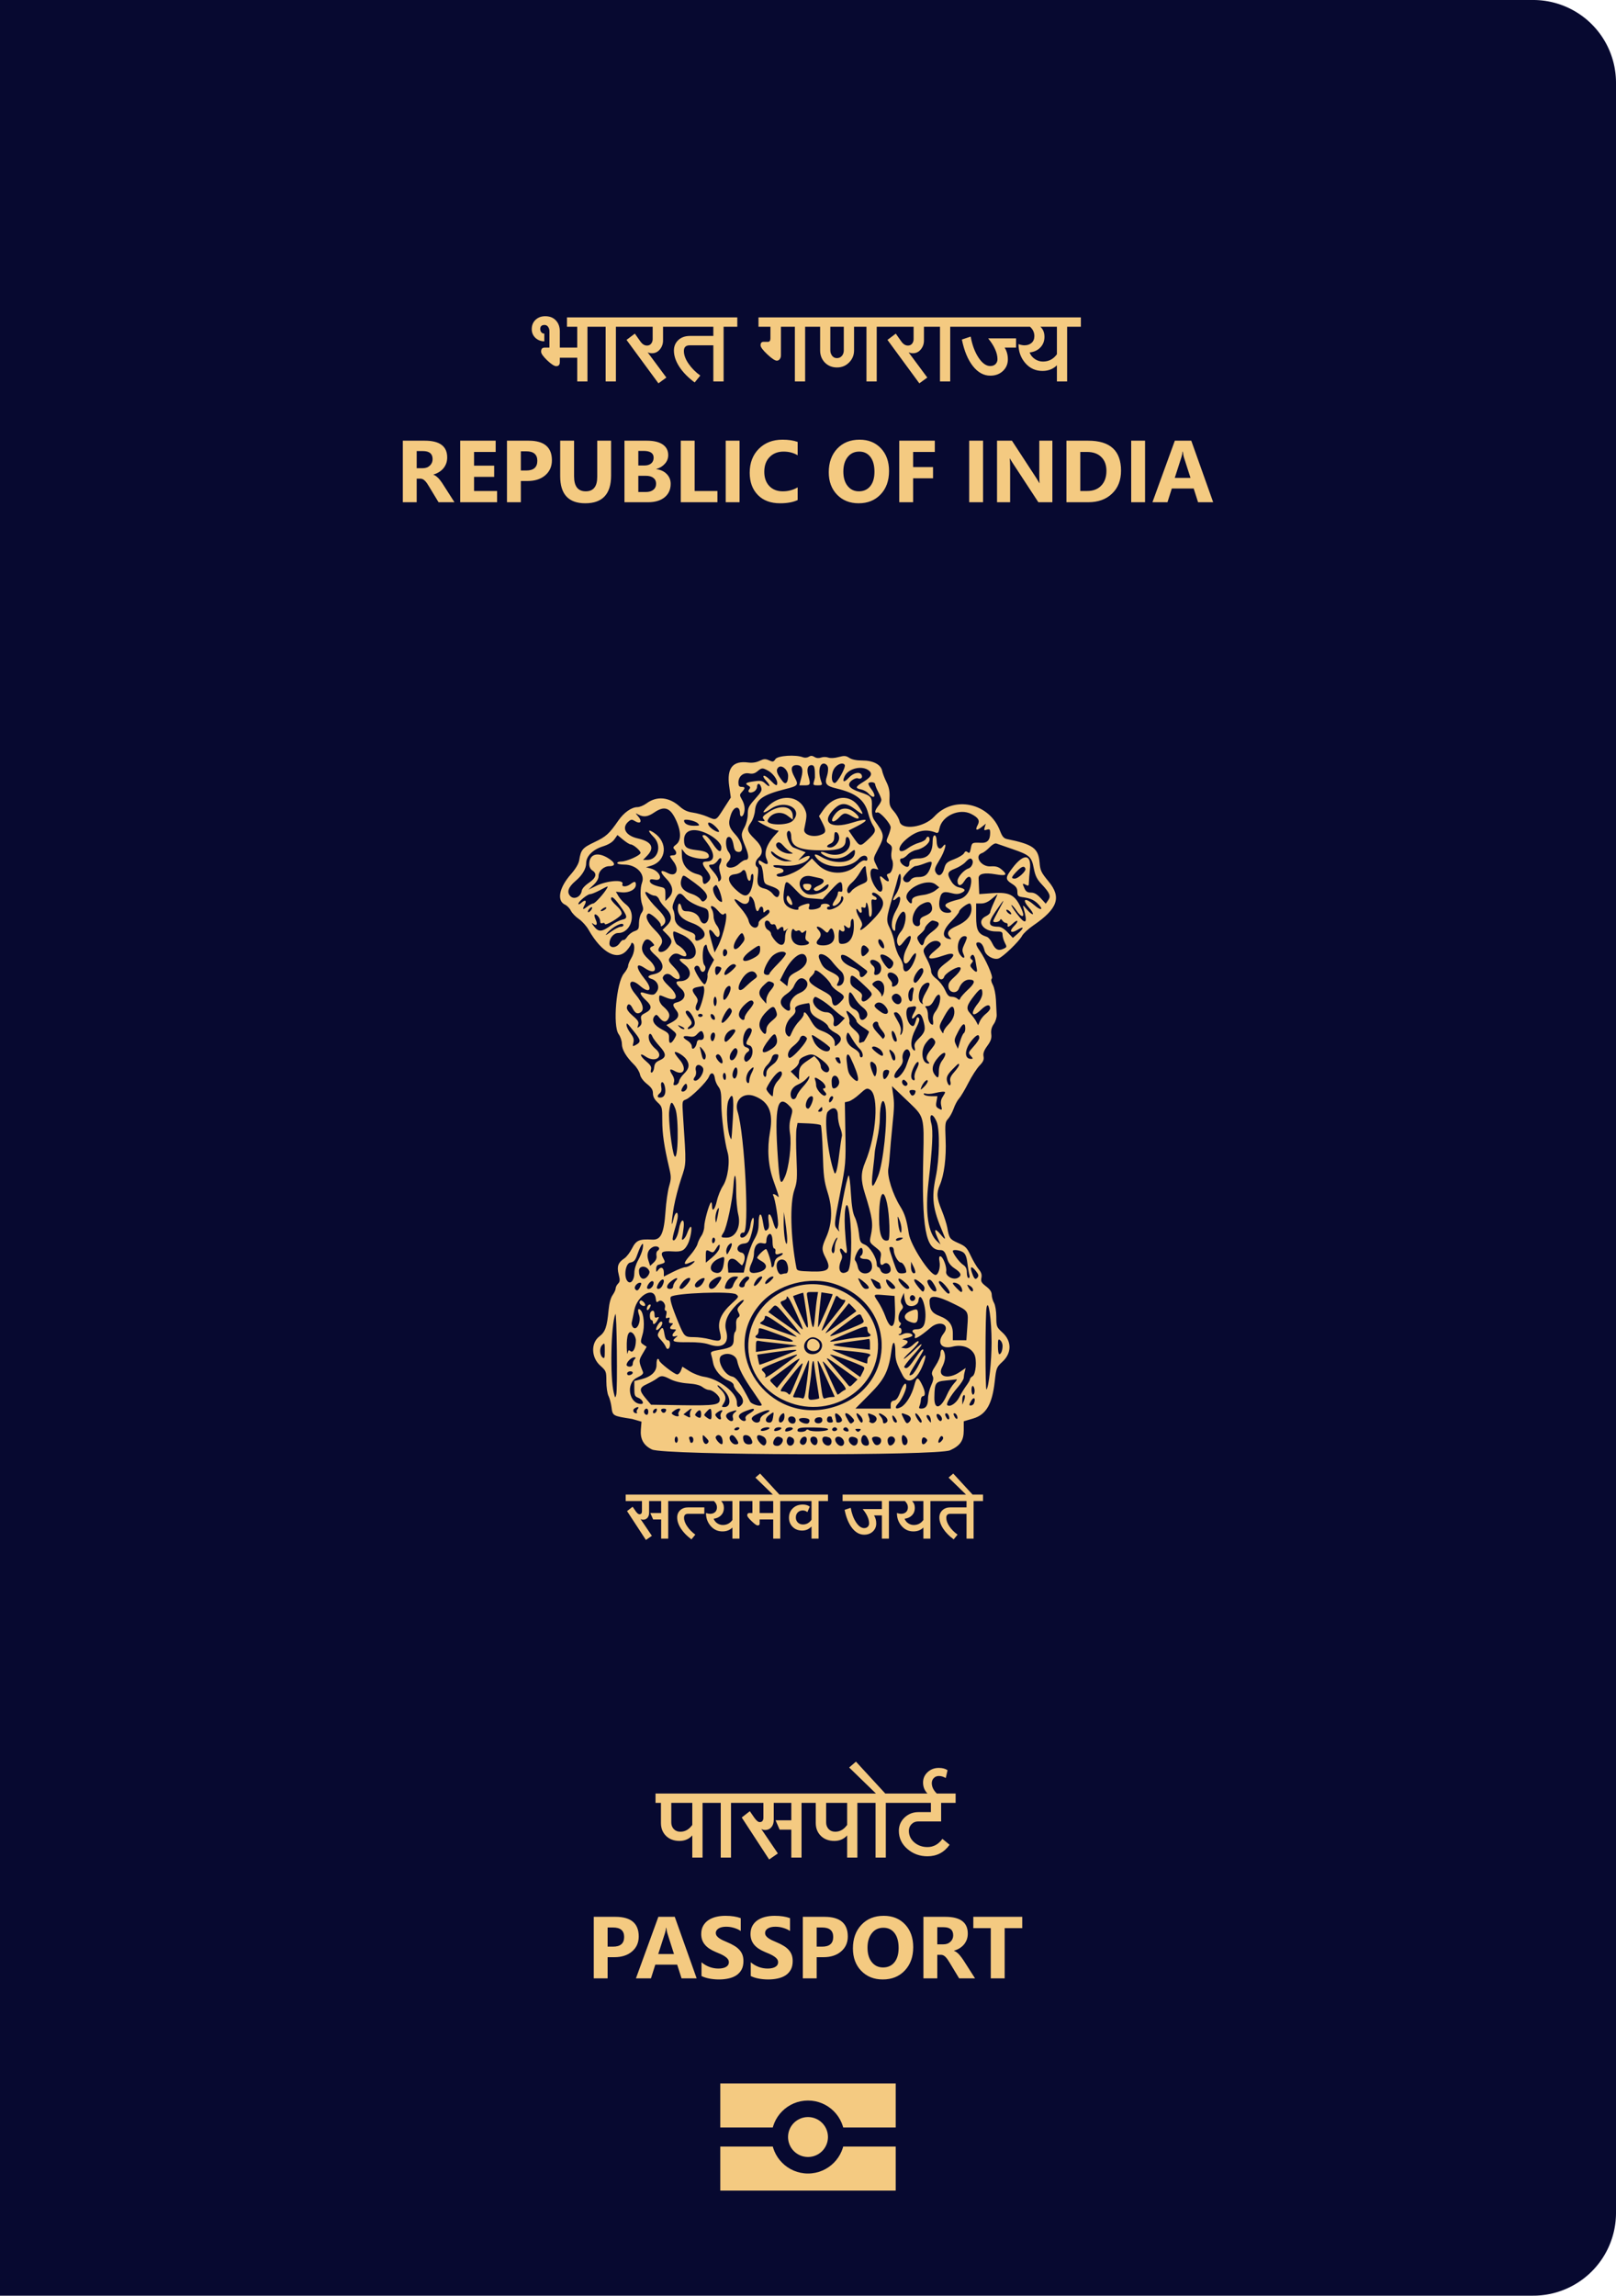 <?xml version="1.0"?>
<svg width="400" height="568.08" xmlns="http://www.w3.org/2000/svg" xmlns:svg="http://www.w3.org/2000/svg" version="1.1" xml:space="preserve">
 <g class="layer">
  <title>Layer 1</title>
  <path d="m0,0l379.51,0a20.49,20.49 45 0 1 20.49,20.49l0,527.1a20.49,20.49 135 0 1 -20.49,20.49l-379.51,0l0,-568.08z" fill="#070930" id="rect1" transform="matrix(1 0 0 1 0 0)"/>
  <path d="m150.4,484.32l0,5.24l-3.43,0l0,-15.23l5.38,0q5.75,0 5.75,4.86q0,2.29 -1.65,3.71q-1.65,1.42 -4.41,1.42l-1.64,0zm0,-7.35l0,4.74l1.35,0q2.74,0 2.74,-2.4q0,-2.34 -2.74,-2.34l-1.35,0zm22.04,12.59l-3.74,0l-1.08,-3.39l-5.42,0l-1.07,3.39l-3.72,0l5.55,-15.23l4.06,0l5.42,15.23zm-5.61,-6.02l-1.63,-5.12q-0.18,-0.57 -0.26,-1.37l-0.08,0q-0.06,0.67 -0.27,1.33l-1.66,5.16l3.9,0zm6.81,5.44l0,-3.4q0.92,0.77 2.01,1.17q1.08,0.38 2.18,0.38q0.65,0 1.13,-0.12q0.49,-0.11 0.81,-0.32q0.32,-0.21 0.48,-0.48q0.16,-0.29 0.16,-0.62q0,-0.45 -0.25,-0.8q-0.26,-0.35 -0.7,-0.64q-0.44,-0.3 -1.04,-0.58q-0.61,-0.27 -1.31,-0.56q-1.78,-0.74 -2.66,-1.82q-0.88,-1.07 -0.88,-2.59q0,-1.19 0.48,-2.04q0.48,-0.86 1.3,-1.41q0.83,-0.55 1.91,-0.81q1.08,-0.26 2.29,-0.26q1.19,0 2.11,0.15q0.92,0.14 1.69,0.43l0,3.18q-0.38,-0.27 -0.83,-0.47q-0.45,-0.2 -0.93,-0.33q-0.48,-0.14 -0.95,-0.2q-0.47,-0.06 -0.9,-0.06q-0.58,0 -1.06,0.11q-0.48,0.11 -0.8,0.31q-0.33,0.2 -0.51,0.49q-0.19,0.28 -0.19,0.63q0,0.38 0.21,0.69q0.2,0.29 0.57,0.57q0.37,0.26 0.9,0.53q0.53,0.26 1.2,0.53q0.92,0.38 1.64,0.82q0.73,0.42 1.25,0.97q0.52,0.54 0.8,1.24q0.27,0.69 0.27,1.61q0,1.28 -0.48,2.15q-0.48,0.86 -1.31,1.4q-0.83,0.53 -1.93,0.76q-1.1,0.24 -2.32,0.24q-1.25,0 -2.39,-0.22q-1.12,-0.21 -1.95,-0.63zm12.19,0l0,-3.4q0.92,0.77 2.01,1.17q1.08,0.38 2.18,0.38q0.65,0 1.13,-0.12q0.49,-0.11 0.81,-0.32q0.33,-0.21 0.48,-0.48q0.16,-0.29 0.16,-0.62q0,-0.45 -0.25,-0.8q-0.26,-0.35 -0.7,-0.64q-0.44,-0.3 -1.04,-0.58q-0.61,-0.27 -1.31,-0.56q-1.78,-0.74 -2.66,-1.82q-0.87,-1.07 -0.87,-2.59q0,-1.19 0.47,-2.04q0.48,-0.86 1.3,-1.41q0.83,-0.55 1.91,-0.81q1.08,-0.26 2.29,-0.26q1.19,0 2.11,0.15q0.92,0.14 1.7,0.43l0,3.18q-0.39,-0.27 -0.84,-0.47q-0.45,-0.2 -0.93,-0.33q-0.48,-0.14 -0.95,-0.2q-0.47,-0.06 -0.9,-0.06q-0.58,0 -1.06,0.11q-0.47,0.11 -0.8,0.31q-0.33,0.2 -0.51,0.49q-0.18,0.28 -0.18,0.63q0,0.38 0.2,0.69q0.2,0.29 0.57,0.57q0.37,0.26 0.9,0.53q0.53,0.26 1.2,0.53q0.92,0.38 1.64,0.82q0.73,0.42 1.25,0.97q0.52,0.54 0.8,1.24q0.27,0.69 0.27,1.61q0,1.28 -0.48,2.15q-0.48,0.86 -1.31,1.4q-0.83,0.53 -1.93,0.76q-1.1,0.24 -2.32,0.24q-1.25,0 -2.39,-0.22q-1.12,-0.21 -1.95,-0.63zm16.32,-4.66l0,5.24l-3.43,0l0,-15.23l5.37,0q5.76,0 5.76,4.86q0,2.29 -1.66,3.71q-1.64,1.42 -4.4,1.42l-1.64,0zm0,-7.35l0,4.74l1.35,0q2.74,0 2.74,-2.4q0,-2.34 -2.74,-2.34l-1.35,0zm16.36,12.86q-3.27,0 -5.33,-2.13q-2.06,-2.13 -2.06,-5.55q0,-3.61 2.1,-5.84q2.09,-2.23 5.54,-2.23q3.26,0 5.27,2.13q2.01,2.14 2.01,5.63q0,3.59 -2.09,5.79q-2.08,2.2 -5.44,2.2zm0.15,-12.8q-1.8,0 -2.86,1.36q-1.07,1.35 -1.07,3.58q0,2.26 1.07,3.58q1.06,1.31 2.78,1.31q1.77,0 2.81,-1.27q1.04,-1.29 1.04,-3.56q0,-2.37 -1.01,-3.68q-1,-1.32 -2.76,-1.32zm22.69,12.53l-3.94,0l-2.37,-3.92q-0.27,-0.44 -0.51,-0.79q-0.25,-0.35 -0.5,-0.6q-0.25,-0.25 -0.52,-0.38q-0.27,-0.14 -0.59,-0.14l-0.92,0l0,5.83l-3.43,0l0,-15.23l5.44,0q5.54,0 5.54,4.14q0,0.8 -0.24,1.48q-0.25,0.67 -0.69,1.21q-0.45,0.54 -1.09,0.94q-0.62,0.39 -1.4,0.61l0,0.04q0.34,0.11 0.66,0.35q0.32,0.24 0.62,0.56q0.29,0.32 0.56,0.69q0.27,0.36 0.5,0.71l2.88,4.5zm-9.35,-12.66l0,4.24l1.49,0q1.1,0 1.77,-0.64q0.68,-0.64 0.68,-1.6q0,-2 -2.39,-2l-1.55,0zm21.03,0.23l-4.35,0l0,12.43l-3.44,0l0,-12.43l-4.32,0l0,-2.8l12.11,0l0,2.8z" fill="#f4ca81" id="text48" stroke-width="0.54"/>
  <path d="m168.19,455.55q-2.04,0 -3.33,-1.24q-1.26,-1.25 -1.26,-3.2l0,-4.98l-1.34,0l0,-2.31l15.03,0l0,2.31l-3.39,0l0,13.54l-2.54,0l0,-5.49q-1.22,1.37 -3.17,1.37zm3.17,-3.96l0,-5.46l-5.2,0l0,4.85q0,0.97 0.62,1.64q0.62,0.65 1.63,0.65q1.75,0 2.95,-1.68zm12.94,-5.46l-3.36,0l0,13.54l-2.54,0l0,-13.54l-2.31,0l0,-2.31l8.21,0l0,2.31zm11.57,0l-4.35,0l0,4.22q0,1.14 -0.6,1.82q-0.59,0.68 -1.55,0.68q-0.54,0 -0.95,-0.28l4.12,6.08l-2.16,1.49l-6.78,-10.39l2,-1.56l1.07,1.56q0.8,1.14 1.37,1.14q0.46,0 0.68,-0.27q0.24,-0.29 0.24,-0.84l0,-3.65l-5.87,0l0,-2.31l18.7,0l0,2.31l-3.39,0l0,13.54l-2.53,0l0,-6.91l-2.89,0l-1.01,-2.32l3.9,0l0,-4.31zm10.65,9.42q-2.05,0 -3.33,-1.24q-1.27,-1.25 -1.27,-3.2l0,-4.98l-1.33,0l0,-2.31l15.02,0l0,2.31l-3.39,0l0,13.54l-2.53,0l0,-5.49q-1.22,1.37 -3.17,1.37zm3.17,-3.96l0,-5.46l-5.2,0l0,4.85q0,0.97 0.62,1.64q0.61,0.65 1.63,0.65q1.74,0 2.95,-1.68zm12.93,-5.46l-3.36,0l0,13.54l-2.54,0l0,-13.54l-2.31,0l0,-2.31l8.21,0l0,2.31zm-3.49,-2.31l-2.31,0l-6.63,-6.44l1.68,-1.45l7.26,7.89zm13.82,2.31l0,4.6l-5.7,0q-0.97,0 -1.63,0.68q-0.65,0.67 -0.65,1.63q0,1.73 1.36,2.89q1.36,1.14 3.23,1.14q2.25,0 3.71,-2.03l1.78,1.46q-2.03,2.85 -5.49,2.85q-2.85,0 -4.96,-1.81q-2.11,-1.82 -2.11,-4.5q0,-1.93 1.41,-3.28q1.43,-1.34 3.41,-1.34l3.11,0l0,-2.29l-9,0l0,-2.31l15.12,0l0,2.31l-3.59,0zm1.59,-8.08l-0.44,1.93q-0.89,-0.5 -1.68,-0.5q-0.78,0 -1.27,0.5q-0.51,0.51 -0.51,1.27q0,1.54 1.59,2.89l-2.32,0q-1.43,-1.22 -1.43,-3.02q0,-1.55 1.13,-2.59q1.13,-1.05 2.77,-1.05q1.34,0 2.16,0.57z" fill="#f4ca81" id="text47" stroke-width="0.81"/>
  <path d="m112.49,124.28l-3.94,0l-2.37,-3.92q-0.27,-0.45 -0.51,-0.8q-0.24,-0.35 -0.5,-0.59q-0.24,-0.26 -0.52,-0.38q-0.26,-0.14 -0.58,-0.14l-0.93,0l0,5.83l-3.43,0l0,-15.23l5.44,0q5.54,0 5.54,4.14q0,0.8 -0.24,1.48q-0.25,0.67 -0.69,1.21q-0.45,0.54 -1.08,0.93q-0.63,0.4 -1.41,0.62l0,0.04q0.34,0.11 0.66,0.35q0.32,0.24 0.62,0.55q0.3,0.32 0.56,0.69q0.28,0.36 0.5,0.72l2.88,4.5zm-9.35,-12.66l0,4.24l1.49,0q1.1,0 1.77,-0.64q0.68,-0.65 0.68,-1.6q0,-2 -2.39,-2l-1.55,0zm19.9,12.66l-9.13,0l0,-15.23l8.78,0l0,2.79l-5.35,0l0,3.39l4.98,0l0,2.78l-4.98,0l0,3.49l5.7,0l0,2.78zm5.88,-5.25l0,5.25l-3.43,0l0,-15.23l5.37,0q5.75,0 5.75,4.85q0,2.3 -1.65,3.72q-1.65,1.41 -4.41,1.41l-1.63,0zm0,-7.35l0,4.75l1.34,0q2.74,0 2.74,-2.4q0,-2.35 -2.74,-2.35l-1.34,0zm22.34,6q0,6.86 -6.39,6.86q-6.21,0 -6.21,-6.7l0,-8.79l3.44,0l0,8.84q0,3.69 2.89,3.69q2.84,0 2.84,-3.57l0,-8.96l3.43,0l0,8.63zm3.31,6.6l0,-15.23l5.54,0q2.55,0 3.92,0.93q1.37,0.94 1.37,2.64q0,1.23 -0.84,2.15q-0.82,0.93 -2.12,1.29l0,0.04q1.62,0.2 2.59,1.2q0.98,1 0.98,2.43q0,2.09 -1.5,3.33q-1.5,1.22 -4.09,1.22l-5.85,0zm3.43,-12.7l0,3.61l1.51,0q1.06,0 1.67,-0.51q0.61,-0.52 0.61,-1.42q0,-1.68 -2.5,-1.68l-1.29,0zm0,6.16l0,4.01l1.86,0q1.19,0 1.86,-0.55q0.68,-0.55 0.68,-1.51q0,-0.91 -0.67,-1.43q-0.66,-0.52 -1.85,-0.52l-1.88,0zm19.58,6.54l-9.07,0l0,-15.23l3.43,0l0,12.45l5.64,0l0,2.78zm5.48,0l-3.43,0l0,-15.23l3.43,0l0,15.23zm14.38,-0.54q-1.67,0.8 -4.35,0.8q-3.51,0 -5.51,-2.06q-2.01,-2.06 -2.01,-5.49q0,-3.65 2.25,-5.92q2.26,-2.27 5.86,-2.27q2.23,0 3.76,0.56l0,3.3q-1.53,-0.91 -3.48,-0.91q-2.15,0 -3.46,1.35q-1.32,1.34 -1.32,3.65q0,2.21 1.24,3.52q1.24,1.31 3.35,1.31q2,0 3.67,-0.98l0,3.14zm15.09,0.8q-3.27,0 -5.33,-2.12q-2.06,-2.13 -2.06,-5.55q0,-3.61 2.09,-5.84q2.09,-2.23 5.54,-2.23q3.26,0 5.27,2.13q2.02,2.13 2.02,5.63q0,3.59 -2.09,5.79q-2.08,2.19 -5.44,2.19zm0.15,-12.79q-1.81,0 -2.87,1.36q-1.06,1.35 -1.06,3.58q0,2.26 1.06,3.57q1.06,1.32 2.78,1.32q1.78,0 2.82,-1.27q1.04,-1.29 1.04,-3.56q0,-2.37 -1.01,-3.69q-1.01,-1.31 -2.76,-1.31zm18.71,0.09l-5.37,0l0,3.74l4.93,0l0,2.78l-4.93,0l0,5.92l-3.43,0l0,-15.23l8.8,0l0,2.79zm11.94,12.44l-3.43,0l0,-15.23l3.43,0l0,15.23zm17.16,0l-3.47,0l-6.27,-9.57q-0.55,-0.84 -0.77,-1.26l-0.04,0q0.09,0.8 0.09,2.46l0,8.37l-3.24,0l0,-15.23l3.69,0l6.05,9.27q0.41,0.63 0.76,1.24l0.04,0q-0.08,-0.53 -0.08,-2.09l0,-8.42l3.24,0l0,15.23zm3.48,0l0,-15.23l5.39,0q8.12,0 8.12,7.42q0,3.56 -2.22,5.68q-2.21,2.13 -5.9,2.13l-5.39,0zm3.43,-12.44l0,9.66l1.7,0q2.23,0 3.49,-1.34q1.28,-1.34 1.28,-3.64q0,-2.18 -1.27,-3.42q-1.25,-1.26 -3.52,-1.26l-1.68,0zm16.03,12.44l-3.43,0l0,-15.23l3.43,0l0,15.23zm16.86,0l-3.74,0l-1.08,-3.39l-5.42,0l-1.07,3.39l-3.72,0l5.54,-15.23l4.07,0l5.42,15.23zm-5.61,-6.02l-1.64,-5.12q-0.18,-0.58 -0.25,-1.37l-0.09,0q-0.05,0.67 -0.26,1.33l-1.66,5.16l3.9,0z" fill="#f4ca81" id="text39" stroke-width="0.54"/>
  <path d="m142.88,88.52l-4.31,0l0,1.08q0,0.51 -0.23,0.76q-0.22,0.25 -0.66,0.25q-0.71,0 -2.24,-1.44q-1.5,-1.44 -1.5,-2.14q0,-0.51 0.2,-0.76q0.23,-0.25 0.65,-0.25l1.21,0l0,-4.03q0,-0.63 -0.33,-1.11q-0.34,-0.47 -0.88,-0.47q-0.53,0 -0.8,0.25q-0.27,0.25 -0.27,0.76q0,0.46 0.28,0.81q0.3,0.33 0.73,0.33l0,1.9q-1.28,0 -2.2,-0.85q-0.91,-0.87 -0.91,-2.16q0,-1.42 0.94,-2.31q0.95,-0.89 2.39,-0.89q1.67,0 2.63,1.03q0.99,1.03 0.99,2.71l0,4.03l4.31,0l0,-5.17l-2.54,0l0,-2.31l8.47,0l0,2.31l-3.4,0l0,13.54l-2.53,0l0,-5.87zm12.93,-7.67l-3.36,0l0,13.54l-2.54,0l0,-13.54l-2.31,0l0,-2.31l8.21,0l0,2.31zm4.5,6.34l4.63,6.24l-1.96,1.43l-7.9,-10.75l2.06,-1.55l1.37,1.93q0.71,1.02 1.64,1.02q0.64,0 1.02,-0.46q0.38,-0.48 0.38,-1.13l0,-3.07l-6.94,0l0,-2.31l12.36,0l0,2.31l-2.85,0l0,3.42q0,1.24 -0.78,2.19q-0.78,0.95 -1.95,0.95q-0.59,0 -1.08,-0.22zm16.26,-1.74l-5.86,0q-0.71,0 -1.08,0.36q-0.35,0.35 -0.35,1.06q0,1.46 1.16,3.14q1.16,1.68 2.9,2.92l-1.39,1.71q-2.41,-1.78 -3.78,-3.85q-1.36,-2.09 -1.36,-4.04q0,-1.57 1.08,-2.59q1.09,-1.03 2.91,-1.03l5.77,0l0,-2.28l-10.81,0l0,-2.31l16.74,0l0,2.31l-3.39,0l0,13.54l-2.54,0l0,-8.94zm20.18,-4.6l-3.45,0l0,7.13q0,0.49 -0.29,0.89q-0.29,0.38 -0.73,0.38q-0.68,0 -2.36,-1.57q-1.66,-1.57 -1.66,-2.23q0,-0.86 0.72,-0.86l1.08,0q0.64,0 0.64,-0.86l0,-2.88l-2.95,0l0,-2.31l14.93,0l0,2.31l-3.39,0l0,13.54l-2.54,0l0,-13.54zm17.72,13.54l0,-13.54l-3.07,0l0,5.86q0,1.75 -1.22,2.98q-1.22,1.24 -3,1.24q-1.79,0 -3,-1.2q-1.18,-1.23 -1.18,-3.02l0,-5.86l-1.53,0l0,-2.31l18.93,0l0,2.31l-3.39,0l0,13.54l-2.54,0zm-5.61,-13.54l-3.33,0l0,5.86q0,0.76 0.45,1.34q0.45,0.57 1.17,0.57q0.76,0 1.23,-0.54q0.48,-0.56 0.48,-1.37l0,-5.86zm5.61,13.55zm10.43,-7.21l4.63,6.24l-1.97,1.43l-7.89,-10.75l2.06,-1.55l1.36,1.93q0.72,1.02 1.65,1.02q0.64,0 1.02,-0.46q0.38,-0.48 0.38,-1.13l0,-3.07l-6.95,0l0,-2.31l12.37,0l0,2.31l-2.86,0l0,3.42q0,1.24 -0.77,2.19q-0.78,0.95 -1.95,0.95q-0.59,0 -1.08,-0.22zm13.66,-6.34l-3.36,0l0,13.54l-2.53,0l0,-13.54l-2.32,0l0,-2.31l8.21,0l0,2.31zm12.94,5.17l-2.83,0q0.8,1.25 0.8,2.91q0,1.73 -1.24,2.89q-1.22,1.14 -3.11,1.14q-2.44,0 -4.32,-2.38q-1.87,-2.39 -2.71,-6.56l2.18,-0.73q0.56,3.12 1.94,5.21q1.38,2.08 2.91,2.08q0.8,0 1.29,-0.47q0.49,-0.5 0.49,-1.21q0,-1.19 -0.59,-2.47q-0.57,-1.3 -1.72,-2.7l6.91,0l0,2.29zm1.11,-5.17l-15.25,0l0,-2.31l15.25,0l0,2.31zm1.42,12.74zm2.28,0zm1.72,-1.8q-2.56,0 -4.25,-1.95q-1.68,-1.95 -1.68,-4.68q0.87,0.29 1.46,0.29q1.11,0 1.79,-0.61q0.68,-0.61 0.68,-1.68q0,-1.33 -1.08,-2.31l-3.55,0l0,-2.31l16.14,0l0,2.31l-3.4,0l0,13.54l-2.53,0l0,-4q-1.4,1.4 -3.58,1.4zm3.58,-4.13l0,-6.81l-4.09,0q1.01,0.92 1.01,2.5q0,1.57 -1,2.62q-0.99,1.05 -2.67,1.25q0.36,1 1.3,1.63q0.93,0.62 1.99,0.62q2.16,0 3.46,-1.81z" fill="#f4ca81" id="text38" stroke-width="0.81"/>
  <path d="m163.65,371.44l-2.98,0l0,2.9q0,0.79 -0.42,1.26q-0.4,0.46 -1.07,0.46q-0.37,0 -0.65,-0.19l2.83,4.18l-1.48,1.03l-4.67,-7.15l1.38,-1.07l0.74,1.07q0.54,0.78 0.94,0.78q0.31,0 0.47,-0.18q0.16,-0.2 0.16,-0.58l0,-2.51l-4.03,0l0,-1.59l12.86,0l0,1.59l-2.33,0l0,9.31l-1.75,0l0,-4.75l-1.98,0l-0.7,-1.59l2.68,0l0,-2.97zm10.69,3.16l-4.04,0q-0.49,0 -0.74,0.25q-0.24,0.24 -0.24,0.73q0,1.01 0.8,2.16q0.79,1.16 1.99,2.01l-0.96,1.18q-1.65,-1.22 -2.59,-2.65q-0.94,-1.44 -0.94,-2.78q0,-1.08 0.74,-1.78q0.76,-0.71 2.01,-0.71l3.97,0l0,1.59zm0.76,-3.16l-8.2,0l0,-1.59l8.2,0l0,1.59zm0.98,8.77zm1.57,0zm1.18,-1.25q-1.76,0 -2.92,-1.34q-1.16,-1.34 -1.16,-3.21q0.6,0.19 1,0.19q0.77,0 1.24,-0.41q0.47,-0.43 0.47,-1.16q0,-0.91 -0.75,-1.59l-2.44,0l0,-1.59l11.1,0l0,1.59l-2.33,0l0,9.31l-1.75,0l0,-2.75q-0.96,0.96 -2.46,0.96zm2.46,-2.83l0,-4.69l-2.81,0q0.7,0.63 0.7,1.72q0,1.08 -0.69,1.8q-0.69,0.72 -1.84,0.86q0.25,0.69 0.89,1.13q0.65,0.42 1.38,0.42q1.48,0 2.37,-1.24zm10.1,-0.13l-3.36,0l0,1.05q0,0.21 -0.13,0.32q-0.12,0.11 -0.37,0.11q-0.39,0 -1.48,-1.05q-1.09,-1.04 -1.09,-1.43q0,-0.3 0.12,-0.44q0.12,-0.15 0.36,-0.15l0.8,0l0,-2.97l-1.7,0l0,-1.59l10.93,0l0,1.59l-2.34,0l0,9.31l-1.74,0l0,-4.75zm0,-1.59l0,-2.97l-3.36,0l0,2.97l3.36,0zm1.74,-4.34l-1.59,0l-4.56,-4.43l1.16,-1l4.99,5.43zm5.43,8.68q-1.45,0 -2.36,-0.91q-0.91,-0.9 -0.91,-2.3q0,-1.39 0.96,-2.31q0.96,-0.92 2.49,-0.92q0.99,0 1.7,0.51l-0.59,1.37q-0.49,-0.42 -1.13,-0.42q-0.77,0 -1.25,0.48q-0.48,0.47 -0.48,1.27q0,0.74 0.49,1.23q0.49,0.49 1.28,0.49q0.64,0 1.17,-0.29q0.53,-0.3 0.94,-0.89l0,-4.62l-6.23,0l0,-1.59l10.31,0l0,1.59l-2.33,0l0,9.31l-1.75,0l0,-3.01q-0.48,0.5 -1.05,0.76q-0.58,0.25 -1.26,0.25zm19.73,-3.75l-1.94,0q0.54,0.86 0.54,2q0,1.19 -0.85,1.99q-0.84,0.78 -2.14,0.78q-1.68,0 -2.97,-1.63q-1.29,-1.65 -1.87,-4.52l1.51,-0.5q0.38,2.15 1.33,3.59q0.95,1.43 2,1.43q0.55,0 0.89,-0.33q0.33,-0.34 0.33,-0.83q0,-0.82 -0.4,-1.7q-0.39,-0.89 -1.19,-1.85l4.76,0l0,-1.99l-9.73,0l0,-1.59l13.8,0l0,1.59l-2.33,0l0,9.31l-1.74,0l0,-5.75zm7.8,3.96q-1.75,0 -2.92,-1.34q-1.16,-1.34 -1.16,-3.21q0.6,0.19 1.01,0.19q0.76,0 1.23,-0.41q0.47,-0.43 0.47,-1.16q0,-0.91 -0.74,-1.59l-2.44,0l0,-1.59l11.09,0l0,1.59l-2.33,0l0,9.31l-1.74,0l0,-2.75q-0.96,0.96 -2.47,0.96zm2.47,-2.83l0,-4.69l-2.82,0q0.7,0.63 0.7,1.72q0,1.08 -0.69,1.8q-0.68,0.72 -1.84,0.86q0.25,0.69 0.9,1.13q0.64,0.42 1.37,0.42q1.48,0 2.38,-1.24zm10.68,-1.53l-4.03,0q-0.49,0 -0.74,0.25q-0.24,0.24 -0.24,0.73q0,1.01 0.79,2.16q0.8,1.16 2,2.01l-0.96,1.18q-1.66,-1.22 -2.6,-2.65q-0.94,-1.44 -0.94,-2.78q0,-1.08 0.75,-1.78q0.75,-0.71 2,-0.71l3.97,0l0,-1.57l-7.43,0l0,-1.59l11.51,0l0,1.59l-2.33,0l0,9.31l-1.75,0l0,-6.15zm1.7,-4.53l-1.59,0l-4.56,-4.43l1.16,-1l4.99,5.43z" fill="#f4ca81" id="text40" stroke-width="0.56"/>
  <path d="m191.95,187.83c-0.47,0.72 -0.64,0.75 -1.59,0.32c-0.89,-0.4 -1.28,-0.38 -2.35,0.13c-0.82,0.39 -1.83,0.54 -2.79,0.41c-3.83,-0.51 -5.35,1.36 -4.73,5.82l0.4,2.85l-1.75,2.72c-1.96,3.06 -1.81,2.98 -4.1,1.99c-0.93,-0.4 -2.52,-0.84 -3.54,-0.99c-1.32,-0.18 -2.27,-0.62 -3.27,-1.52c-2.64,-2.36 -5.65,-2.64 -8.2,-0.76c-0.69,0.51 -1.69,0.92 -2.23,0.93c-1.47,0 -3.35,1.31 -4.74,3.32c-2.29,3.31 -3.03,3.97 -5.91,5.34c-2.97,1.41 -3.36,1.87 -3.78,4.46c-0.15,0.91 -0.87,2.13 -2.1,3.54c-2.91,3.32 -3.5,6.53 -1.39,7.49c0.5,0.23 1.14,0.89 1.42,1.48c0.29,0.58 1.17,1.51 1.98,2.05c0.8,0.54 1.87,1.73 2.38,2.63c3.32,5.83 7.2,7.87 9.58,5.04c0.55,-0.65 1,-1.35 1,-1.56c0,-0.21 0.17,-0.27 0.38,-0.14c0.64,0.39 0.44,2.4 -0.38,3.74c-0.42,0.69 -0.77,1.55 -0.77,1.9c0,0.36 -0.47,1.2 -1.04,1.88c-1.87,2.22 -2.8,12.98 -1.3,15.01c0.44,0.6 0.8,1.68 0.8,2.4c0,1.41 1.03,3.17 3.01,5.14c0.68,0.67 1.34,1.76 1.47,2.41c0.15,0.74 0.79,1.62 1.72,2.36c1.14,0.91 1.49,1.46 1.49,2.34c0,0.8 0.37,1.5 1.16,2.24c1.11,1.04 1.15,1.2 1.15,4.48c0,3.27 0.44,6.3 1.7,11.68c0.53,2.26 0.53,2.72 -0.02,4.62c-0.33,1.16 -0.73,3.94 -0.88,6.17c-0.39,5.53 -1.14,7.12 -3.3,7c-3.19,-0.18 -3.96,0.16 -4.98,2.16c-0.51,1.02 -1.37,2.13 -1.9,2.48c-1.56,1.02 -1.91,2 -1.41,3.97c0.35,1.42 0.33,1.81 -0.16,2.29c-0.32,0.33 -0.59,0.85 -0.59,1.18c0,0.32 -0.34,1.06 -0.75,1.64c-0.48,0.67 -0.84,2.02 -1,3.71c-0.39,4.2 -0.81,5.41 -2.3,6.54c-2.11,1.61 -2.01,5.19 0.21,7.18c1.5,1.35 1.54,1.45 1.54,3.93c0,1.4 0.23,3.01 0.52,3.59c0.29,0.57 0.62,1.79 0.74,2.72c0.29,2.25 0.25,2.23 5.11,2.99l2.33,0.67l-0.16,1.94c-0.19,2.27 0.59,3.92 2.76,4.95c3.04,1.44 70.7,1.59 73.79,0.19c2.51,-1.14 3.37,-2.4 3.37,-4.95l0,-2.22l2.36,-0.7c3.17,-0.95 4.68,-3.53 5.3,-9.06c0.39,-3.47 0.44,-3.61 1.94,-5c2.3,-2.12 2.3,-5.09 0.01,-7.18c-1.49,-1.36 -1.54,-1.49 -1.55,-3.9c-0.01,-1.43 -0.25,-2.9 -0.56,-3.45c-0.31,-0.53 -0.56,-1.43 -0.57,-2c-0.01,-0.73 -0.42,-1.35 -1.39,-2.09c-1.16,-0.89 -1.35,-1.23 -1.17,-2.12c0.16,-0.78 -0.03,-1.37 -0.68,-2.14c-0.49,-0.59 -1.37,-2.09 -1.96,-3.33c-0.95,-2.01 -1.28,-2.35 -3.1,-3.15c-2.08,-0.92 -2.24,-1.15 -2.71,-3.83c-0.15,-0.84 -0.76,-2.75 -1.36,-4.23c-1.26,-3.08 -1.35,-4.25 -0.49,-6.26c1.09,-2.53 1.64,-6.86 1.44,-11.34c-0.16,-3.85 -0.11,-4.29 0.6,-5.05c0.43,-0.46 1.06,-1.6 1.39,-2.54c0.33,-0.94 0.93,-2.06 1.33,-2.49c0.4,-0.43 1.43,-2.15 2.29,-3.83c0.85,-1.68 2.1,-3.61 2.76,-4.3c0.94,-0.97 1.17,-1.49 1.02,-2.3c-0.15,-0.76 0.1,-1.47 0.94,-2.62c0.89,-1.23 1.1,-1.88 0.97,-2.92c-0.11,-0.94 0.08,-1.69 0.62,-2.47c0.44,-0.62 0.76,-1.65 0.72,-2.3c-0.03,-0.66 -0.11,-2.32 -0.18,-3.69c-0.07,-1.38 -0.41,-3.04 -0.76,-3.7c-0.42,-0.78 -0.51,-1.32 -0.26,-1.57c0.41,-0.41 -1.51,-4.8 -3.04,-6.94c-0.96,-1.36 -1.06,-2.02 -0.31,-2.02c0.69,0 1.23,0.7 1.54,2.01c0.3,1.26 2.2,2.37 3.43,2c1.06,-0.31 5.14,-4.23 5.88,-5.64c0.31,-0.57 1.55,-1.72 2.76,-2.55c6.06,-4.15 7.04,-6.94 3.8,-10.87c-1.85,-2.24 -2.08,-2.72 -2.24,-4.7c-0.3,-3.54 -1.62,-4.5 -8.07,-5.81c-0.79,-0.17 -1.18,-0.62 -1.72,-2.04c-2.64,-6.92 -11.43,-8.83 -16.27,-3.53c-2.48,2.71 -8.14,3.49 -8.6,1.19c-0.13,-0.64 -0.76,-1.75 -1.4,-2.48c-1.03,-1.18 -1.16,-1.58 -1.08,-3.42c0.07,-1.51 -0.13,-2.55 -0.75,-3.8c-0.47,-0.94 -0.95,-2.19 -1.07,-2.78c-0.32,-1.59 -2.22,-2.58 -4.92,-2.58c-1.44,0 -2.58,-0.23 -3.21,-0.65c-0.85,-0.55 -1.24,-0.58 -2.67,-0.2c-1.03,0.28 -2.02,0.32 -2.56,0.12c-0.49,-0.18 -1.27,-0.18 -1.76,0c-0.57,0.21 -1.15,0.16 -1.63,-0.14c-0.56,-0.35 -0.93,-0.36 -1.43,-0.05c-0.38,0.24 -1,0.29 -1.44,0.12c-1.78,-0.7 -6.22,-0.41 -6.79,0.44m12.96,1.95c0.14,0.45 0.04,1.49 -0.22,2.29c-0.63,1.9 -0.21,2.43 2.43,3.06c4.76,1.14 6.9,2.82 7.77,6.1c0.29,1.1 0.8,2.42 1.13,2.93c0.9,1.37 0.77,1.77 -1.14,3.57c-1.96,1.85 -2.03,1.84 -3.65,-0.51l-1.17,-1.7l1.91,-0.97c3.47,-1.76 2.96,-2.23 -1.05,-0.97c-5.35,1.67 -7.76,-0.09 -4.53,-3.32c1.74,-1.73 3.04,-1.72 5.37,0.06c1.99,1.52 2.16,1.44 0.98,-0.46c-2.14,-3.46 -6.36,-3.18 -8.97,0.59l-1.05,1.51l0.8,1.56c1.07,2.1 1.01,2.59 -0.41,3.09c-2.03,0.71 -4.32,-0.1 -4.04,-1.43c0.66,-3.12 0.68,-3.63 0.24,-4.7c-1.55,-3.74 -6.21,-4.1 -9.43,-0.74c-1.49,1.56 -1.06,1.72 0.99,0.36c3.58,-2.38 8.06,0.11 5.38,2.98c-1.22,1.31 -6.79,1.19 -6.21,-0.13c0.82,-1.84 3.23,-2.38 4.91,-1.09l1.29,0.98l0,-0.85c0,-2.47 -2.98,-3.01 -5.91,-1.07c-1.51,1 -1.73,1.29 -1.33,1.77c0.39,0.47 0.34,0.56 -0.28,0.49c-0.41,-0.05 -0.9,-0.06 -1.08,-0.04c-0.52,0.07 4,2.35 4.67,2.35c0.53,0 0.52,0.09 -0.05,0.68c-2.37,2.43 -3.27,4.73 -2.5,6.42c0.59,1.3 0.24,1.58 -0.99,0.77c-0.86,-0.56 -0.99,-0.57 -0.99,-0.06c0,0.33 0.21,0.66 0.47,0.75c0.26,0.09 0.56,1.13 0.67,2.4c0.2,2.2 0.23,2.25 1.7,2.76c1.98,0.68 2.5,1.16 2.27,2.07c-0.27,1.01 -0.81,0.95 -1.7,-0.18c-0.4,-0.51 -1.23,-1.04 -1.85,-1.18c-1.69,-0.37 -2.06,-1.05 -1.76,-3.22c0.16,-1.21 0.11,-1.99 -0.16,-2.15c-0.66,-0.41 -0.48,-1.57 0.36,-2.33c1.3,-1.18 0.99,-2.7 -0.96,-4.59c-1.96,-1.9 -2.08,-2.49 -0.91,-4.14c0.46,-0.64 0.89,-1.94 0.97,-2.92c0.23,-2.71 1.91,-3.9 7.52,-5.31c3.21,-0.81 3.34,-0.99 2.25,-2.99c-1.05,-1.91 -0.87,-2.93 0.52,-2.93c1.39,0 1.75,0.94 1.17,3.13l-0.49,1.87l1.31,0c1.43,0 1.52,-0.22 0.93,-2.3c-0.48,-1.67 -0.18,-2.7 0.79,-2.7c0.7,0 0.85,0.55 0.83,3.08c0,0.1 -0.12,0.58 -0.26,1.05c-0.23,0.77 -0.13,0.87 0.96,0.87c1,0 1.17,-0.12 0.96,-0.67c-0.92,-2.38 -0.65,-4.72 0.54,-4.72c0.42,0 0.85,0.36 1,0.83m4.18,-0.49c0.34,0.54 -1.84,4.47 -2.47,4.47c-0.96,0 -0.95,-2.54 0.01,-3.77c0.8,-1.01 2.05,-1.37 2.46,-0.7m-14.01,2.71c-0.01,1.67 -0.62,2.29 -1.33,1.38c-1.49,-1.91 -1.78,-2.79 -1.11,-3.46c0.82,-0.82 2.45,0.57 2.44,2.08m20.09,-1.24c0.87,0.79 0.42,1.58 -1.59,2.8c-1.87,1.14 -1.95,1.49 -0.44,1.79c0.63,0.13 1.43,0.56 1.79,0.96c1.49,1.64 2.12,0.78 0.75,-1.02c-0.52,-0.68 -0.84,-1.35 -0.71,-1.48c0.44,-0.43 1.65,-0.25 1.65,0.25c0,0.26 0.35,1.13 0.77,1.92c0.43,0.79 0.77,1.67 0.77,1.96c0,0.29 -0.34,0.97 -0.77,1.5c-0.89,1.14 -1,1.89 -0.24,1.6c0.63,-0.25 3.32,2.76 3.32,3.71c0,0.36 -0.27,1.3 -0.6,2.09c-0.58,1.37 -0.57,1.46 0.23,2.01c0.67,0.47 0.78,0.82 0.58,1.88c-0.13,0.71 -0.08,1.6 0.11,1.97c0.55,1.05 0.08,3.25 -0.75,3.46c-0.57,0.15 -0.63,0.33 -0.3,0.95c0.62,1.15 0.08,1.32 -1,0.3c-1.05,-0.98 -1.18,-0.73 -0.55,1.08c0.62,1.77 -0.04,2.83 -1.04,1.67c-1.88,-2.2 -2.32,-5.61 -0.68,-5.2l0.95,0.24l-0.65,-1.38c-0.66,-1.37 -0.65,-1.4 0.56,-3.7c1.7,-3.26 1.67,-3.53 -0.86,-7.1c-0.54,-0.76 -0.71,-1.61 -0.66,-3.26c0.07,-2.58 -0.08,-2.78 -3.01,-3.76c-2.64,-0.89 -3.27,-1.8 -1.98,-2.86c0.51,-0.41 1.18,-0.66 1.48,-0.55c0.76,0.29 1.26,-0.09 1,-0.76c-0.37,-0.96 -2.03,-0.65 -3.16,0.59c-1.21,1.32 -1.76,1.17 -1.09,-0.29c0.92,-2.04 4.49,-2.83 6.12,-1.37m-25.12,-0.09c1.17,0.6 2.34,2.14 2.34,3.08c0,0.89 -0.36,0.73 -1.86,-0.82c-1.43,-1.47 -2.24,-1.17 -0.86,0.31c1.12,1.21 1,1.81 -0.15,0.73c-0.81,-0.77 -1.2,-0.86 -2.76,-0.64c-2.13,0.29 -2.5,0.54 -1.55,1.07c0.52,0.29 0.58,0.51 0.26,0.9c-0.59,0.72 0.17,1.11 1.15,0.58c0.42,-0.23 0.77,-0.75 0.77,-1.17c0,-0.91 0.6,-1 0.92,-0.15c0.39,1.02 0.3,1.22 -1.49,3.24c-1.51,1.69 -1.73,2.18 -1.73,3.67c0,0.98 -0.33,2.33 -0.77,3.15c-0.97,1.81 -0.96,2.1 0.17,4.85c0.94,2.28 0.94,3.33 0,3.33c-0.29,0 -0.99,0.43 -1.56,0.96c-1.66,1.55 -4.13,1.06 -2.69,-0.53c0.76,-0.84 0.76,-1.55 0.03,-2.52c-0.66,-0.87 -0.76,-3.13 -0.15,-3.51c0.63,-0.39 1.21,0.4 1.47,2.02c0.18,1.13 0.43,1.49 1.1,1.59c1.57,0.22 1.18,-2.3 -0.68,-4.31c-1.64,-1.78 -1.84,-2.68 -1.1,-4.89c0.72,-2.16 2.25,-2.37 2.25,-0.3c0,0.88 0.6,0.95 0.92,0.11c0.41,-1.06 0.26,-2.37 -0.43,-3.56c-0.62,-1.09 -0.62,-1.19 0,-1.89c0.87,-0.95 0.84,-1.25 -0.1,-1.25c-0.59,0 -0.77,-0.25 -0.77,-1.09c0,-1.51 1.2,-2.53 2.65,-2.24c0.82,0.16 1.4,0.01 2.03,-0.51c1.09,-0.91 1.23,-0.92 2.59,-0.21m-22.89,11.92c1.47,2.96 1.54,5.38 0.2,6.39c-0.74,0.56 -0.83,0.8 -0.45,1.18c0.73,0.73 0.58,1.49 -0.29,1.49c-0.42,0 -0.77,0.1 -0.77,0.22c0,0.13 0.35,0.67 0.77,1.21c1.68,2.13 0.77,4.1 -1.36,2.95c-1.9,-1.02 -2.07,-0.36 -0.37,1.38c1.74,1.78 1.96,3.41 0.64,4.73l-0.83,0.83l0,-1.61c0,-1.46 -0.11,-1.64 -1.06,-1.85c-1.83,-0.39 -2.79,-0.9 -2.79,-1.5c0,-0.43 0.29,-0.52 1.16,-0.34c2.34,0.47 1.44,-2.13 -0.96,-2.76l-1.16,-0.3l1.26,-0.38c3.89,-1.2 4.27,-5.84 0.67,-8.19c-1.52,-1 -1.53,-0.42 -0.02,1.09c2.11,2.11 1.09,5.67 -1.63,5.67l-1,0l1.04,-1.08c1.91,-1.99 1.08,-3.48 -2.36,-4.25c-2.95,-0.66 -4.05,-2.58 -2.36,-4.11c0.65,-0.59 0.92,-0.64 1.53,-0.25c1.54,0.96 2.09,0.19 0.85,-1.2c-0.65,-0.74 -0.64,-0.75 0.17,-0.32c1.29,0.68 2.34,0.53 3.89,-0.53c2.44,-1.67 3.85,-1.26 5.23,1.53m39.69,-1.3c-1.65,1.97 -0.83,2.8 0.93,0.93c1.09,-1.16 1.49,-1.18 3.21,-0.17c1.73,1.02 2.16,0.36 0.61,-0.94c-1.69,-1.42 -3.46,-1.35 -4.75,0.18m33.57,0.14c1.77,0.91 2.18,1.62 1.58,2.73c-0.7,1.3 -0.31,1.51 0.96,0.51l1.06,-0.84l-0.27,0.87c-0.24,0.75 -0.17,0.84 0.53,0.61c0.68,-0.21 0.81,-0.09 0.81,0.76c0,1.81 -0.68,2.56 -2.24,2.49c-2.22,-0.1 -2.28,-0.07 -2.55,1.38c-0.21,1.11 -0.36,1.29 -0.78,0.94c-0.41,-0.33 -0.62,-0.27 -0.91,0.27c-0.21,0.38 -1.31,1.04 -2.43,1.47c-1.82,0.7 -2.09,0.95 -2.47,2.31c-0.48,1.74 -1.44,2.16 -2.09,0.94c-0.38,-0.71 -0.24,-1.16 0.93,-3.07c1.39,-2.25 2.04,-4.94 0.79,-3.29c-0.74,0.98 -1.47,0.31 -1.5,-1.38c-0.04,-1.92 -0.99,-1.87 -0.99,0.04c0,2.85 -1.14,4.25 -3.46,4.25c-1.58,0 -2.3,0.37 -2.3,1.17c0,1.01 -0.52,1.19 -1.48,0.52c-0.92,-0.65 -1.12,-1.69 -0.32,-1.69c0.28,0 0.9,-0.42 1.38,-0.93c0.47,-0.51 1.44,-1.03 2.14,-1.16c1.62,-0.31 3.28,-1.6 3.28,-2.56c0,-0.87 -0.6,-0.99 -0.91,-0.18c-0.11,0.3 -0.87,0.73 -1.68,0.95c-0.81,0.22 -2.06,0.83 -2.79,1.37c-2.39,1.77 -2.9,-0.02 -0.58,-2.06c2.62,-2.31 4.96,-2.86 7.54,-1.8c0.49,0.2 0.68,-0.04 0.87,-1.04c0.59,-3.11 4.95,-5.1 7.88,-3.58m-67.68,2.32c0.53,0.53 0.43,0.59 -0.96,0.59c-1.47,0 -2.46,-0.51 -2.46,-1.28c0,-0.54 2.74,0.01 3.42,0.69m4.41,0.84c0.57,0.56 0.93,1.11 0.83,1.22c-0.32,0.32 -2.15,-0.8 -2.55,-1.55c-0.58,-1.08 0.53,-0.87 1.72,0.33m-2.26,1.63c1.99,0.92 3.66,2.49 3.66,3.46c0,1.5 -0.74,1.18 -2.13,-0.91c-0.88,-1.33 -1.68,-2.12 -2.14,-2.12c-0.63,0 -0.54,0.25 0.62,1.76c2.17,2.84 2.15,4.78 -0.05,4.78c-1.17,0 -1.16,0.57 0.04,2.15c1.15,1.5 1.2,2.13 0.26,2.98c-0.82,0.74 -1.22,0.49 -1.22,-0.76c0,-0.7 -0.31,-0.97 -1.46,-1.28c-2.23,-0.6 -3.63,-2.28 -3.68,-4.44l-0.05,-1.78l0.84,1.06c1.02,1.28 5.89,1.95 5.89,0.81c0,-0.9 -0.8,-1.31 -3.02,-1.56c-2.57,-0.29 -3.13,-0.75 -3.13,-2.54c0,-2.44 2.31,-3.11 5.57,-1.61m20.96,0.8c0,2.56 2,3.41 7.97,3.41c4,0 5.5,-0.68 5.5,-2.5c0,-1.29 0.92,-0.97 1.08,0.39c0.29,2.48 -2.95,4 -5.9,2.77c-1.63,-0.68 -1.79,-0.08 -0.2,0.74c1.93,1 4.24,0.76 5.89,-0.6c1.31,-1.08 1.43,-1.11 1.43,-0.4c0,2.67 -4.69,3.36 -8.31,1.23c-1.63,-0.96 -2.13,-0.77 -1.07,0.41c2.31,2.59 8.12,2.61 10.34,0.03c0.89,-1.04 2.12,-0.99 2.12,0.08c0,0.37 -0.22,0.5 -0.6,0.35c-0.39,-0.15 -1.14,0.29 -2.07,1.2c-2.56,2.5 -7.08,2.41 -9.61,-0.19l-1.45,-1.5l-1.71,1.63c-1.89,1.82 -6.14,3.46 -6.92,2.68c-0.29,-0.29 -0.04,-0.49 0.86,-0.69c1.37,-0.3 0.71,-1.34 -0.86,-1.34c-0.37,0 -0.78,-0.18 -0.92,-0.39c-0.16,-0.27 0.58,-0.32 2.29,-0.14c2.67,0.27 5.41,-0.42 6.4,-1.61c0.74,-0.89 0.16,-1.05 -1.24,-0.34l-1.28,0.66l0.91,-1l0.92,-0.99l-1.01,-0.4c-0.56,-0.22 -1.44,-0.57 -1.96,-0.77c-0.96,-0.38 -2.04,-3.08 -1.55,-3.88c0.41,-0.65 0.95,0.01 0.95,1.16m11.85,0.11c0.14,1.18 -1.07,2.59 -2.23,2.59c-1.03,0 -0.98,-0.49 0.1,-0.96c0.54,-0.24 0.88,-0.74 0.9,-1.34c0.07,-1.5 0.12,-1.62 0.63,-1.45c0.27,0.09 0.54,0.61 0.6,1.16m-51.62,1.82c0.67,0 2.47,1.53 2.47,2.1c0,0.61 -3.42,2.14 -4.79,2.14c-0.54,0 -0.98,0.17 -0.98,0.38c0,0.21 0.79,0.38 1.75,0.38c2.94,0 5.21,2.31 4.39,4.46c-0.5,1.3 -0.47,3.99 0.04,5.47c0.34,0.96 0.3,1.37 -0.19,2.07c-0.33,0.48 -0.61,1.59 -0.61,2.48c0,1.43 -0.12,1.65 -1.12,2c-0.62,0.21 -1.42,0.83 -1.78,1.38c-0.35,0.54 -0.78,0.9 -0.94,0.8c-0.17,-0.1 -0.59,0.24 -0.93,0.77c-0.84,1.28 -2.54,1.34 -2.54,0.08c0,-1.31 1.06,-2.58 2.17,-2.58c3.26,0 4.64,-4.97 1.95,-7.04c-0.68,-0.52 -1.52,-1.45 -1.87,-2.06l-0.65,-1.11l1.52,0.15c1.77,0.16 3.42,-0.74 3.42,-1.87c0,-0.9 -0.31,-0.94 -1.32,-0.18c-1,0.76 -2.29,0.75 -2,-0.01c0.45,-1.17 -3.74,-0.89 -6.45,0.43l-1.96,0.96l1.25,-1.17c0.77,-0.72 1.25,-1.54 1.25,-2.14c0,-1.31 1.29,-2.5 2.69,-2.5c1.69,0 1.46,-0.94 -0.51,-2.1c-2.57,-1.5 -4.49,-0.81 -4.49,1.62c0,0.65 0.31,1.25 0.77,1.54c1.24,0.78 0.93,1.86 -0.86,3.06c-0.96,0.64 -1.69,1.45 -1.76,1.96c-0.21,1.49 -1.87,2.29 -2.8,1.36c-0.98,-0.98 -0.55,-2.26 1.26,-3.78c1.66,-1.4 2.63,-3.02 2.63,-4.41c0,-1.7 1.63,-3.35 4.09,-4.13c1.41,-0.44 2.38,-1.03 2.89,-1.74l0.77,-1.08l1.4,1.16c0.77,0.63 1.6,1.15 1.84,1.15m39.58,1.87c0.75,0.41 0.75,0.42 -0.07,0.43c-2.11,0.03 -4.38,-1.94 -3.14,-2.72c0.36,-0.23 0.82,0.01 1.48,0.77c0.53,0.61 1.31,1.29 1.73,1.52m55,-0.69c4.23,1.46 4.68,1.88 5.24,4.79c0.35,1.79 0.77,2.65 1.89,3.84c2.08,2.23 2.39,2.97 1.66,4.01l-0.6,0.86l-1.26,-1.38c-0.9,-0.98 -1.59,-1.37 -2.4,-1.37c-0.84,0 -1.25,-0.25 -1.58,-0.98c-0.6,-1.32 -0.57,-1.42 0.31,-0.95c0.66,0.35 0.75,0.27 0.76,-0.66c0.01,-0.59 0.12,-1.94 0.24,-3c0.46,-3.93 -1.45,-4.21 -4.21,-0.63c-1.94,2.53 -1.96,2.95 -0.12,4.11c0.92,0.59 1.23,1.07 1.24,1.93c0.01,1.03 0.16,1.16 1.54,1.35c1.77,0.25 2.78,0.75 3.8,1.87c1.2,1.32 0.36,1.39 -1.12,0.09c-2.32,-2.03 -3.26,-1.6 -1.33,0.61c0.65,0.74 1.07,1.45 0.93,1.59c-0.14,0.13 -0.78,-0.36 -1.42,-1.1c-1.04,-1.21 -1.13,-1.25 -0.88,-0.39c1.12,3.88 0.56,4.33 -1.69,1.35c-0.88,-1.16 -1.46,-2.11 -1.3,-2.11c0.17,0 0.71,0.6 1.22,1.34c1.27,1.87 2.19,1.85 1.41,-0.02c-1.58,-3.77 -2.93,-4.57 -7.18,-4.27l-3.42,0.24l-0.07,-1.53c-0.03,-0.84 -0.08,-1.91 -0.09,-2.37c-0.04,-1.14 1.38,-1.48 4.17,-1c2.65,0.46 3.09,0.16 1.61,-1.11c-0.88,-0.76 -1.45,-0.93 -2.83,-0.85c-2.38,0.15 -4.15,-2.64 -2.09,-3.3c0.39,-0.12 1.21,-0.75 1.83,-1.39c0.65,-0.68 1.36,-1.09 1.7,-0.97c0.32,0.11 2.14,0.74 4.04,1.4m-56.31,2.45l1.7,0.53l-1.42,0.04c-1.42,0.04 -3.78,-1.44 -3.78,-2.37c0,-0.23 0.41,-0.04 0.9,0.42c0.49,0.46 1.66,1.08 2.6,1.38m-16.15,1.3c-0.26,0.5 -0.25,1.17 0.05,2.14c0.33,1.07 0.32,1.53 -0.02,1.87c-0.35,0.34 -0.45,0.3 -0.45,-0.19c0,-0.35 -0.52,-1.23 -1.16,-1.96c-1.35,-1.54 -1.41,-1.79 -0.39,-1.79c0.42,0 1.07,-0.46 1.44,-1.03c0.78,-1.19 1.24,-0.36 0.53,0.96m62.46,-1.08c0.39,0.63 -0.17,1.86 -0.94,2.11c-1.15,0.36 -2.71,2.15 -2.71,3.1c0,1.3 0.87,1.36 1.63,0.11c1.05,-1.73 1.98,-1.45 1.72,0.51c-0.28,2.08 -1.37,3.51 -3.01,3.92c-3.43,0.87 -4.04,1.39 -2.65,2.26c1.04,0.65 0.97,1.07 -0.16,1.07c-1.51,0 -2.26,-1.05 -2.03,-2.82c0.3,-2.2 0.87,-2.62 2.84,-2.09c1.22,0.33 1.85,0.33 2.62,-0.02c1.21,-0.55 1,-1.04 -0.57,-1.36c-0.75,-0.15 -1.43,-0.67 -1.93,-1.49c-1.14,-1.88 -0.99,-2.42 0.9,-3.14c0.92,-0.35 2.08,-1.07 2.57,-1.59c0.97,-1.04 1.36,-1.16 1.72,-0.57m-10.26,1.64c-0.66,1.94 -1.42,2.59 -3.04,2.59c-1.06,0 -1.62,0.23 -2.04,0.83c-0.57,0.82 -1.77,0.49 -1.77,-0.48c0,-0.62 2.39,-3.04 3.02,-3.06c0.35,-0.01 1.24,-0.25 1.98,-0.53c2.17,-0.83 2.32,-0.77 1.85,0.65m-16.08,0.38c0,0.26 0.11,1.13 0.24,1.92c0.23,1.4 0.2,1.45 -1.5,2.17c-0.95,0.41 -1.98,1.11 -2.29,1.55c-0.31,0.44 -0.68,0.68 -0.82,0.54c-0.56,-0.56 -0.19,-1.64 0.85,-2.52c0.61,-0.51 1.52,-1.65 2.02,-2.53c0.92,-1.6 1.49,-2.04 1.5,-1.13m39.5,0.15c0.2,0.59 -1.81,2.45 -2.63,2.45c-1,0 -0.91,-0.35 0.51,-1.82c1.21,-1.24 1.85,-1.43 2.12,-0.63m-68.95,1.88c0.26,1.39 0.98,1.51 0.98,0.16c0,-0.41 0.19,-0.75 0.41,-0.75c0.55,0 0.07,3.39 -0.65,4.52c-0.78,1.24 -1.64,1.07 -3.53,-0.68c-2.1,-1.95 -2.19,-3.57 -0.2,-3.76c0.68,-0.07 1.43,-0.37 1.68,-0.67c0.63,-0.76 1.01,-0.42 1.31,1.18m38.05,1.24c-0.12,1 -0.63,2.42 -1.13,3.15c-1.04,1.51 -0.93,2.02 0.22,0.99c1.19,-1.09 1.04,0.93 -0.23,3.1c-1.08,1.83 -1.36,4.11 -0.62,4.86c0.36,0.35 0.46,0.17 0.46,-0.82c0,-1.45 1.4,-3.99 2.07,-3.76c0.89,0.31 0.46,3.55 -0.65,4.86c-1.04,1.24 -1.29,2.48 -0.7,3.41c0.23,0.37 0.59,0.14 1.36,-0.87c1.89,-2.47 2.39,-1.5 0.79,1.52c-1.57,2.94 -0.7,5.46 0.93,2.69c1.02,-1.72 1.69,-1.78 1.13,-0.09c-1.07,3.2 -2.98,4.42 -3,1.91c0,-0.48 -0.42,-1.52 -0.93,-2.3c-0.5,-0.79 -1.04,-2.3 -1.19,-3.35c-0.14,-1.05 -0.66,-2.7 -1.16,-3.67c-0.99,-1.97 -0.95,-2.38 0.81,-8.27c0.51,-1.69 1.03,-3.55 1.16,-4.13c0.4,-1.77 0.92,-1.18 0.68,0.77m-52.32,-0.59c4.18,2.91 5.16,4.26 3.89,5.32c-0.49,0.41 -0.69,0.36 -1.15,-0.31c-0.31,-0.44 -1.21,-1.01 -2.01,-1.27c-2.48,-0.8 -3.29,-2.06 -2.55,-3.98c0.3,-0.79 0.38,-0.78 1.82,0.24m32.27,-0.21c1.47,0.3 1.33,1.21 -0.3,1.89c-0.75,0.31 -1.26,0.74 -1.13,0.94c0.39,0.63 1.22,0.42 2.46,-0.62c0.82,-0.69 1.19,-0.83 1.19,-0.45c0,1.53 -4.15,2.99 -5.67,2c-2.63,-1.72 -1.54,-4.91 1.43,-4.2c0.53,0.13 1.44,0.32 2.02,0.44m5.65,2.71c0.02,0.61 -0.14,0.79 -0.55,0.63c-0.37,-0.14 -0.58,0.01 -0.58,0.44c0,0.36 -0.35,1.14 -0.77,1.74c-0.43,0.6 -0.63,1.18 -0.45,1.29c0.55,0.34 1.99,-0.91 1.99,-1.73c0,-0.42 0.16,-0.67 0.35,-0.55c0.64,0.4 -0.06,1.82 -1.27,2.56c-1.3,0.79 -2.54,0.96 -2.54,0.34c0,-0.21 0.21,-0.38 0.46,-0.38c0.33,0 0.35,-0.12 0.05,-0.42c-0.49,-0.49 -2.1,-0.32 -2.03,0.21c0.05,0.45 -1.05,0.91 -2.26,0.95c-0.72,0.02 -0.84,-0.12 -0.64,-0.74c0.28,-0.88 0.01,-0.94 -1.68,-0.35c-0.66,0.23 -1.11,0.58 -0.99,0.77c0.42,0.69 -1.67,0.33 -2.67,-0.45c-1.06,-0.84 -1.23,-1.85 -0.76,-4.68c0.31,-1.86 0.46,-1.83 2.75,0.55c1.84,1.91 2.02,2 4.31,2.16l2.39,0.18l2.17,-2.36c2.25,-2.44 2.65,-2.47 2.72,-0.16m23.11,-1.11l0.87,0.7l-1.04,0.81c-0.58,0.45 -1.85,0.93 -2.84,1.05c-2.2,0.29 -2.97,0.69 -2.9,1.5c0.07,0.9 -0.45,0.76 -1.14,-0.29c-1.49,-2.26 4.78,-5.62 7.05,-3.77m-32.8,0.49c0.23,0.87 1.3,1.28 1.7,0.65c0.58,-0.91 0.33,-1.33 -0.78,-1.33c-0.86,0 -1.06,0.15 -0.92,0.68m-21.01,0.43c0.53,0.99 1.12,3.38 0.84,3.38c-1.14,0 -2.71,-3.02 -1.96,-3.77c0.6,-0.6 0.59,-0.61 1.12,0.39m-27.58,0.01c-0.75,1.31 -2.96,3.75 -3.4,3.75c-0.27,0 -0.95,0.36 -1.51,0.8c-1.1,0.86 -1.25,0.74 -0.6,-0.47c0.58,-1.08 0.13,-1.37 -0.8,-0.52c-0.42,0.38 -0.77,0.51 -0.77,0.28c0,-0.56 2.24,-2.4 2.93,-2.4c0.31,0 1.38,-0.43 2.38,-0.96c2.08,-1.11 2.14,-1.12 1.77,-0.48m11.86,1.83c0.38,0 0.85,0.41 1.05,0.91c0.19,0.51 0.86,1.42 1.48,2.02c1.73,1.68 1.88,3.01 0.5,4.39l-1.14,1.14l1.12,1.12c1.34,1.34 1.4,1.9 0.33,3.25c-1.3,1.65 -3.33,1.35 -2.07,-0.31c0.94,-1.24 0.65,-2.11 -1.36,-4.13c-1.84,-1.85 -2.45,-3.41 -1.56,-3.96c0.48,-0.3 3.1,2.03 3.1,2.77c0,0.48 0.1,0.49 0.57,0.1c1.05,-0.87 0.64,-2.08 -1.37,-4.05c-2.53,-2.47 -4.06,-5.16 -2.19,-3.85c0.47,0.33 1.16,0.6 1.54,0.6m7.6,0.58c0.66,0.79 2.49,1.79 4.23,2.31c1.14,0.34 1.37,0.59 1.47,1.66c0.22,2.3 -1.47,3.25 -2.18,1.21c-0.42,-1.19 -1.68,-1.92 -3.34,-1.92c-0.68,0 -1,-0.26 -1.18,-0.96c-0.34,-1.38 -0.92,-1.18 -0.92,0.32c0,1.57 1.1,2.7 3.45,3.53c2.93,1.03 4.12,3.07 2.34,4.02c-1.15,0.62 -1.62,0.48 -1.49,-0.45c0.1,-0.69 -0.19,-0.96 -1.58,-1.48c-2.39,-0.89 -3.49,-1.97 -3.49,-3.43c0,-0.67 -0.17,-1.53 -0.38,-1.92c-0.28,-0.52 -0.17,-1.19 0.4,-2.48c0.83,-1.86 1.4,-1.95 2.67,-0.41m47.96,-0.52c1.66,1.57 1.16,3.14 -2.03,6.33c-2.06,2.06 -3.29,2.75 -2.42,1.36c0.36,-0.57 0.25,-1.04 -0.61,-2.5c-0.84,-1.44 -0.86,-2.78 -0.01,-1.41c0.42,0.68 0.89,0.41 0.68,-0.39c-0.15,-0.59 -0.06,-0.72 0.42,-0.53c0.47,0.17 0.63,0 0.65,-0.67c0.05,-1.42 0.68,0.28 0.72,1.9c0.02,0.84 0.17,1.19 0.45,1.01c0.27,-0.16 0.37,-1.05 0.26,-2.33c-0.16,-1.88 -0.1,-2.05 0.53,-1.85c0.85,0.27 0.97,-0.52 0.13,-0.84c-0.32,-0.13 -0.58,-0.38 -0.58,-0.57c0,-0.61 0.89,-0.36 1.81,0.49m28.37,1.57c-0.51,1.11 -0.94,2.23 -0.94,2.48c0,0.25 -0.48,0.69 -1.06,0.97c-2.44,1.16 -0.74,3.76 2.45,3.76c1.49,0 1.68,0.1 1.68,0.87c0.01,0.47 0.26,1.35 0.57,1.94c0.53,1.01 0.51,1.09 -0.37,1.49c-1.26,0.58 -2.01,0.2 -2.77,-1.4c-0.35,-0.74 -0.94,-1.45 -1.31,-1.56c-2.17,-0.69 -2.66,-1.61 -2.66,-5.02l0,-3.24l1.27,0c0.84,0 1.7,-0.38 2.59,-1.14c0.74,-0.62 1.37,-1.14 1.41,-1.15c0.05,-0.01 -0.34,0.89 -0.86,2m-51.33,-0.91c0,0.74 1.02,1.85 1.37,1.5c0.27,-0.27 -0.65,-2.22 -1.05,-2.22c-0.17,0 -0.32,0.32 -0.32,0.72m-41.17,1.84c1.85,2.6 1.91,3.07 0.42,3.39c-0.62,0.14 -1.82,0.75 -2.67,1.37c-2.32,1.68 -3.13,1.73 -4.26,0.26c-0.54,-0.69 -0.66,-1 -0.28,-0.7c0.92,0.73 1.26,0.26 0.7,-0.97c-0.25,-0.56 -0.37,-1.1 -0.26,-1.21c0.36,-0.36 1.37,0.77 1.37,1.54c0,0.52 0.18,0.69 0.57,0.54c0.32,-0.12 0.58,-0.04 0.58,0.18c0,0.67 4.02,-1.72 4.17,-2.48c0.08,-0.44 -0.4,-1.2 -1.25,-1.98c-0.76,-0.69 -1.38,-1.45 -1.38,-1.69c0,-0.94 0.8,-0.32 2.29,1.75m33.31,-0.45c0.26,1.76 0.68,2.2 1.08,1.16c0.33,-0.88 1.01,-0.69 1.01,0.27c0,0.65 0.1,0.74 0.46,0.38c0.62,-0.62 1.08,-0.58 1.08,0.08c0,0.29 -0.61,0.89 -1.35,1.33c-0.74,0.44 -1.34,1.04 -1.34,1.34c0,1.95 -2.06,1.48 -2.51,-0.57c-0.14,-0.64 -1.03,-2.03 -1.98,-3.09c-1.91,-2.16 -1.96,-2.78 -0.1,-1.45c1.22,0.87 2.28,0.47 2.28,-0.87c0,-1.23 1.15,-0.03 1.37,1.42m60.35,1.48c-0.73,1.34 -1.34,2.55 -1.34,2.69c0,0.46 1.47,0.27 1.67,-0.23c0.15,-0.36 0.3,-0.33 0.6,0.1c0.22,0.32 0.62,0.59 0.89,0.6c0.28,0 0.46,0.22 0.4,0.48c-0.14,0.69 0.33,0.56 1.32,-0.38c1.25,-1.17 1.54,-0.61 0.32,0.61c-1.38,1.38 -0.87,2.01 0.8,0.98c1.65,-1.02 1.7,-0.5 0.09,0.92l-1.23,1.08l-1.3,-1.38c-0.85,-0.9 -1.65,-1.37 -2.33,-1.38c-2.52,-0.03 -2.66,-0.85 -0.63,-3.82c2.29,-3.35 2.47,-3.42 0.74,-0.27m-16.55,-1.06c0.29,1.18 -0.16,1.82 -1.72,2.47c-1.09,0.45 -1.3,0.78 -1.18,1.8c0.09,0.7 -0.71,1 -1.33,0.49c-1.22,-1.02 -0.22,-4.13 1.66,-5.15c1.56,-0.85 2.28,-0.74 2.57,0.39m9.83,0.68c0,1.78 -1.23,3.2 -3.7,4.29c-2.13,0.94 -2.6,1.79 -1.59,2.84c0.39,0.41 0.34,0.47 -0.28,0.36c-1.85,-0.33 -1.65,-2.11 0.49,-4.28c1.1,-1.11 2,-2.22 2,-2.46c0,-0.52 1.91,-2.01 2.6,-2.03c0.29,-0.01 0.48,0.5 0.48,1.28m-61.22,1.31c1.29,-1.29 0,5.11 -1.65,8.17l-0.72,1.35l-0.54,-1.93c-0.91,-3.22 -0.97,-3.65 -0.57,-3.65c0.21,0 0.67,0.44 1.02,0.97c0.35,0.54 0.8,0.87 1,0.75c0.61,-0.38 0.41,-1.85 -0.4,-2.88c-0.41,-0.52 -0.76,-1.48 -0.76,-2.11c-0.01,-0.64 -0.18,-1.41 -0.37,-1.71c-0.81,-1.28 0.2,-1.21 1.33,0.09c0.92,1.07 1.32,1.3 1.66,0.95m-33.01,-0.87c-0.27,0.33 -0.58,0.51 -0.69,0.4c-0.1,-0.1 0.03,-0.46 0.3,-0.78c0.28,-0.33 0.59,-0.51 0.69,-0.41c0.11,0.11 -0.03,0.46 -0.3,0.79m3.45,-0.18c-0.91,0.58 -1.41,0.4 -0.59,-0.21c0.4,-0.31 0.83,-0.47 0.95,-0.35c0.11,0.11 -0.05,0.37 -0.36,0.56m100.4,0.57c0.26,0.32 0.3,0.57 0.09,0.57c-0.21,0 -0.6,-0.26 -0.86,-0.57c-0.27,-0.33 -0.31,-0.58 -0.1,-0.58c0.21,0 0.6,0.26 0.87,0.58m-38.8,2.21c0.34,3.54 -0.73,5.67 -2.86,5.67c-0.76,0 -0.84,-0.2 -0.85,-1.91c0,-1.21 0.13,-1.77 0.37,-1.53c0.69,0.68 1.3,0.4 1.07,-0.5c-0.2,-0.78 -0.15,-0.81 0.43,-0.33c0.79,0.65 1.12,0.39 1.12,-0.91c0,-0.97 0.63,-1.41 0.72,-0.49m-20.68,0.47c0.12,0.32 0.46,0.48 0.76,0.36c0.34,-0.13 0.62,0.13 0.77,0.68c0.18,0.7 0.33,0.78 0.7,0.4c0.66,-0.65 1.09,-0.59 1.09,0.15c0,0.54 0.1,0.55 0.67,0.12c0.58,-0.44 0.61,-0.43 0.2,0.03c-0.27,0.29 -0.48,1.18 -0.48,1.96c0,2 -1.01,2.31 -2.41,0.75c-0.58,-0.65 -1.06,-1.44 -1.06,-1.74c0,-0.31 -0.34,-0.74 -0.76,-0.97c-0.89,-0.47 -1.08,-2.31 -0.24,-2.31c0.3,0 0.64,0.26 0.76,0.57m41.17,-0.34c1.04,0.4 0.68,1.23 -1.08,2.55c-1.05,0.78 -1.78,1.66 -1.91,2.32c-0.28,1.32 -0.73,1.34 -1.42,0.05c-0.5,-0.93 -0.46,-1.06 0.51,-1.9c0.58,-0.5 1.05,-1.09 1.05,-1.31c0,-0.49 1.41,-1.94 1.89,-1.94c0.2,0 0.63,0.11 0.96,0.23m-77.46,0.92c0,0.22 -0.32,0.39 -0.7,0.39c-0.38,0 -1.46,0.55 -2.4,1.23c-1.35,0.97 -1.55,1.04 -0.94,0.33c1.41,-1.66 4.04,-2.92 4.04,-1.95m49.59,1.22c0.8,0.75 0.92,0.77 1.24,0.19c0.57,-1.02 1.03,-0.74 1.32,0.78c0.32,1.73 -0.74,2.81 -2.75,2.81c-1.55,0 -2,-0.57 -1.17,-1.49c0.78,-0.87 0.78,-1.53 -0.02,-2.42c-0.96,-1.05 0.23,-0.94 1.38,0.13m-6.52,0.13c0.26,-0.16 0.61,-0.07 0.79,0.22c0.25,0.41 0.42,0.41 0.91,0c0.54,-0.45 0.58,-0.36 0.36,0.74c-0.19,0.97 -0.1,1.34 0.43,1.63c0.89,0.5 0.11,1.05 -1.5,1.06c-1.51,0.01 -2.53,-0.99 -2.53,-2.49c0,-1.36 0.38,-1.98 0.8,-1.31c0.15,0.24 0.48,0.31 0.74,0.15m-28.42,1.06c3.94,1.85 4.47,6.45 0.69,5.95c-1.85,-0.25 -1.89,0.1 -0.15,1.43c2.14,1.63 1.39,4.06 -1.24,4.06c-1.21,0 -1.1,0.58 0.35,1.88c1.42,1.26 0.92,2.86 -1.04,3.35c-1.16,0.29 -1.2,0.69 -0.2,1.96c0.94,1.19 0.56,2.12 -1.22,3.05l-1.22,0.62l1.32,1.09c1.28,1.05 1.31,1.13 0.75,2.14c-0.85,1.54 -1.48,1.57 -1.41,0.07c0.06,-1.15 -0.12,-1.36 -1.78,-2.23c-1.95,-1.02 -2.64,-2.28 -1.81,-3.28c0.41,-0.49 0.57,-0.43 1.22,0.39c0.91,1.16 1.69,1.23 2.24,0.19c0.49,-0.91 0.12,-1.73 -1.31,-2.98c-0.58,-0.5 -1,-1.26 -1,-1.82c0,-1.14 -0.08,-1.12 1.67,-0.39c2.85,1.19 3.32,-0.39 0.82,-2.72c-1.18,-1.11 -1.73,-1.89 -1.58,-2.28c0.35,-0.92 1.36,-1.12 2.12,-0.43c2.25,2.04 2.91,0.26 0.73,-1.97c-1.31,-1.33 -1.55,-1.78 -1.22,-2.3c0.75,-1.19 1.57,-1.46 2.65,-0.88c2.47,1.32 1.79,-1 -0.72,-2.5c-0.66,-0.39 -1.36,-3.27 -0.8,-3.27c0.16,0 1.13,0.39 2.14,0.87m15.11,0.13c0.37,0.95 0.3,1.18 -0.76,2.44c-1.69,2 -2.39,0.51 -0.83,-1.78c0.97,-1.42 1.26,-1.54 1.59,-0.66m55.24,0.53c0,0.2 -0.29,0.98 -0.65,1.72c-0.51,1.08 -0.55,1.54 -0.2,2.32c0.55,1.2 -0.05,1.28 -0.86,0.12c-1.09,-1.56 -0.33,-4.53 1.15,-4.53c0.31,0 0.56,0.16 0.56,0.37m-77.9,1.16c0.63,0.69 0.64,0.78 0.06,1c-0.96,0.37 -0.77,0.86 0.91,2.37c2.37,2.12 2.07,4.01 -0.71,4.57c-1.38,0.27 -1.57,0.75 -0.43,1.11c1.46,0.46 2.11,1.95 1.35,3.1c-0.66,1.01 -0.94,1.04 -3.38,0.31c-1.1,-0.32 -0.77,0.57 0.69,1.91c1.57,1.44 1.5,2.25 -0.28,3.17c-0.96,0.5 -1.1,0.75 -0.9,1.66c0.17,0.75 0.04,1.23 -0.41,1.61c-0.59,0.48 -0.63,0.45 -0.37,-0.36c0.23,-0.73 0.01,-1.12 -1.31,-2.25c-1.03,-0.88 -1.55,-1.63 -1.48,-2.1c0.16,-1.01 0.8,-0.99 1.32,0.04c0.65,1.27 1.1,1.61 1.78,1.35c1.39,-0.54 1.03,-2.23 -0.99,-4.65c-2.2,-2.62 -1.35,-4.25 1.1,-2.11c2.43,2.14 3.33,0.98 1.25,-1.59c-2.33,-2.88 -2.36,-4.34 -0.05,-2.77c2.82,1.91 3.53,0.13 0.9,-2.23c-1.6,-1.44 -1.94,-2.67 -1.14,-4.16c0.51,-0.95 1.22,-0.94 2.09,0.02m57.2,0.2c0.24,0.53 0.31,1.09 0.15,1.25c-0.33,0.33 -1.38,-0.97 -1.38,-1.71c0,-0.85 0.76,-0.56 1.23,0.46m14.11,-0.06c0.33,0.4 0.08,0.79 -1.11,1.75c-2.76,2.21 -1.96,2.73 2.07,1.33c2.69,-0.94 3.06,-0.07 0.72,1.67c-1.98,1.48 -2.41,2.08 -2.3,3.19c0.12,1.21 1.28,1.49 1.62,0.4c0.24,-0.73 2.73,-2.32 3.65,-2.32c0.85,0 0.33,1.09 -1.17,2.43c-1.23,1.11 -1.54,1.63 -1.44,2.47c0.17,1.48 2.06,1.76 2.59,0.38c0.51,-1.35 1.5,-2.2 2.54,-2.2c1.6,0 1.51,0.81 -0.28,2.45c-0.94,0.87 -1.81,1.84 -1.92,2.16c-0.17,0.47 -0.31,0.48 -0.72,0.1c-0.28,-0.27 -0.92,-0.48 -1.42,-0.48c-0.7,0 -1.07,-0.39 -1.65,-1.69c-0.41,-0.92 -1.35,-2.14 -2.09,-2.71c-0.91,-0.69 -1.35,-1.34 -1.35,-1.99c0,-0.52 -0.43,-1.77 -0.96,-2.76c-1.2,-2.25 -1.2,-2.44 0.05,-3.69c1.1,-1.09 2.49,-1.31 3.17,-0.49m-56.78,3.08l0.8,1.11l-0.87,1.59c-0.48,0.88 -0.82,1.85 -0.76,2.17c0.14,0.7 -0.37,2.3 -0.73,2.3c-0.53,-0.01 -2.71,-3.56 -2.51,-4.08c0.31,-0.79 1.16,-0.65 1.39,0.23c0.11,0.43 0.4,0.77 0.64,0.77c0.64,0 0.96,-1.14 0.46,-1.64c-0.59,-0.59 -0.56,-4.24 0.04,-4.84c0.39,-0.39 0.51,-0.31 0.62,0.4c0.07,0.48 0.49,1.38 0.92,1.99m12.21,-1.58c-0.01,1.16 -0.35,1.6 -1.81,2.35c-2.88,1.48 -3.31,0.14 -0.59,-1.86c2.16,-1.58 2.4,-1.63 2.4,-0.49m26.46,-0.4c0.61,0.6 0.59,0.9 -0.14,1.62c-0.94,0.94 -1.32,0.73 -1.32,-0.74c0,-1.4 0.59,-1.75 1.46,-0.88m-34.66,1.62c-0.13,0.34 -0.41,0.61 -0.63,0.61c-0.44,0 -0.55,-1.27 -0.14,-1.68c0.43,-0.42 1.02,0.41 0.77,1.07m14.56,-0.15c0.13,0.22 -0.72,1.36 -1.9,2.54c-1.18,1.18 -2.15,2.3 -2.15,2.49c0,0.45 -1.05,0.44 -1.33,-0.02c-0.39,-0.63 0.99,-3.45 2.17,-4.45c1.17,-0.98 2.77,-1.26 3.21,-0.56m26.5,2.05c0.36,0.56 -0.28,1.78 -0.94,1.78c-0.59,0 -2.36,-2.74 -2.14,-3.32c0.25,-0.66 2.34,0.38 3.08,1.54m-21.44,-1.06c0.46,1.22 -0.42,2.55 -2.38,3.58c-1.61,0.85 -1.95,1.22 -2.11,2.3l-0.2,1.29l-0.91,-0.74l-0.91,-0.74l0.99,-1.95c1.96,-3.86 4.75,-5.75 5.52,-3.74m6.34,1.02c0.7,0.9 1.67,1.95 2.14,2.33c1.39,1.13 1,3.72 -0.57,3.72c-0.4,0 -0.41,-0.17 -0.08,-0.79c0.62,-1.16 0.27,-1.69 -1.72,-2.65c-1.75,-0.85 -2.16,-1.32 -2.9,-3.26c-0.69,-1.82 1.56,-1.35 3.13,0.65m5.06,-0.39c0.92,0.69 2.18,1.62 2.79,2.07c1.11,0.81 1.11,0.83 0.4,1.62c-0.81,0.91 -1.39,0.77 -1.39,-0.33c0,-0.52 -0.58,-0.99 -1.94,-1.57c-1.8,-0.78 -2.68,-1.64 -2.68,-2.63c0,-0.76 1.14,-0.42 2.82,0.84m30.46,0.19c0.12,0.8 0.29,1.75 0.36,2.12c0.18,0.89 -0.28,0.85 -1.13,-0.09c-0.58,-0.64 -0.61,-0.86 -0.18,-1.37c0.42,-0.51 0.42,-0.67 0,-0.93c-0.28,-0.17 -0.38,-0.5 -0.24,-0.74c0.5,-0.81 0.96,-0.42 1.19,1.01m-24.13,0.32c1.34,0.94 0.93,3.24 -0.58,3.24c-0.34,0 -0.43,-0.29 -0.28,-0.89c0.14,-0.57 0,-1.08 -0.38,-1.39c-1.44,-1.2 -0.33,-2.07 1.24,-0.96m-35.14,0.89c0.19,0.31 -2.1,2.35 -2.64,2.35c-0.49,0 -0.16,-0.97 0.62,-1.8c0.87,-0.92 1.66,-1.14 2.02,-0.55m-3.62,0.69c0,0.47 -0.84,1.66 -1.17,1.66c-0.4,0 -0.52,-1.65 -0.14,-2.02c0.24,-0.24 1.31,0.05 1.31,0.36m50,0.74c0,0.63 -1.53,2.85 -1.96,2.85c-0.71,0 -0.58,-1.21 0.28,-2.47c0.92,-1.36 1.68,-1.53 1.68,-0.38m-41.38,0.69c0.34,0.55 0.24,0.8 -0.51,1.32c-0.51,0.35 -1.49,1.21 -2.19,1.89c-1.5,1.5 -2.2,0.65 -1.14,-1.39c1.2,-2.32 3.02,-3.18 3.84,-1.82m16.74,0.45c0.84,0.76 1.63,1.72 1.77,2.13c0.13,0.42 0.91,1.19 1.74,1.71c1.78,1.12 1.84,1.42 0.54,2.72c-1.2,1.2 -1.88,1.03 -2.03,-0.51c-0.1,-1 -0.46,-1.36 -2.33,-2.36c-3.25,-1.73 -3.89,-2.54 -2.81,-3.54c0.46,-0.43 0.83,-0.95 0.83,-1.15c0,-0.71 0.78,-0.37 2.29,1m17.63,-0.39c1.07,0.75 1.12,2.31 0.08,2.86c-0.72,0.39 -0.94,0.25 -0.79,-0.52c0.03,-0.19 -0.23,-0.66 -0.58,-1.05c-1.22,-1.34 -0.21,-2.34 1.29,-1.29m-7.51,2.83c2.08,1.98 2.1,2.06 1.06,3.11c-1.12,1.12 -2.07,1.02 -1.77,-0.18c0.2,-0.8 -0.01,-1.11 -1.31,-1.98c-1.16,-0.77 -1.54,-1.27 -1.54,-2.06c0,-2.02 0.41,-1.89 3.56,1.11m-14.87,-1.59c1.31,0.87 0.7,2.59 -1.21,3.39c-1.61,0.67 -2.63,2.14 -2.39,3.43c0.23,1.2 -0.54,1.28 -1.65,0.17c-1.09,-1.09 -0.81,-2.29 0.79,-3.35c0.74,-0.49 1.52,-1.3 1.73,-1.78c0.81,-1.88 1.75,-2.52 2.73,-1.86m19.7,1.95c0.07,0.66 -0.06,1.5 -0.28,1.88c-0.31,0.53 -0.4,0.55 -0.4,0.1c-0.01,-0.31 -0.57,-1.05 -1.26,-1.64c-1.2,-1 -1.22,-1.08 -0.55,-1.6c1.09,-0.84 2.34,-0.21 2.49,1.26m-27.84,-1.25c0.84,0.33 0.76,0.82 -0.36,2.15c-0.53,0.63 -0.96,1.6 -0.97,2.17l-0.01,1.03l-0.97,-1.1c-1.12,-1.27 -0.99,-2.29 0.47,-3.61c1.06,-0.97 1,-0.95 1.84,-0.64m39.07,0.57c0,0.22 -0.46,1.18 -1.01,2.12c-0.56,0.97 -0.89,1.98 -0.76,2.33c0.2,0.53 0.15,0.55 -0.34,0.14c-0.78,-0.64 -0.74,-2.5 0.07,-3.89c0.64,-1.07 2.04,-1.56 2.04,-0.7m-55.77,1.46c0,1.35 -1.16,5.05 -1.58,5.05c-0.61,0 -0.73,-0.74 -0.29,-1.71c0.4,-0.86 0.34,-1.17 -0.42,-2.18c-0.93,-1.27 -0.77,-1.72 0.75,-1.99c0.53,-0.09 1.09,-0.19 1.25,-0.22c0.16,-0.03 0.29,0.44 0.29,1.05m6.53,-0.51c0,0.88 -1.1,2.87 -1.59,2.87c-0.51,0 -0.15,-2.18 0.49,-2.95c0.57,-0.69 1.1,-0.65 1.1,0.08m45.25,0.65c-0.13,0.48 -0.24,1.26 -0.24,1.74c0,0.47 -0.18,0.86 -0.38,0.86c-0.61,0 -0.88,-1.78 -0.41,-2.66c0.58,-1.08 1.32,-1.04 1.03,0.06m17.06,0.62c0,0.65 -0.48,1.71 -1.15,2.56c-1.98,2.48 -1.37,3.62 0.8,1.5c1.38,-1.34 2.28,-1.48 2.28,-0.35c0,0.29 -0.48,0.89 -1.06,1.34c-0.58,0.45 -1.25,1.28 -1.49,1.83l-0.43,1l-0.48,-0.93c-0.27,-0.51 -0.93,-1.4 -1.46,-1.98c-1.14,-1.21 -0.95,-1.98 1.13,-4.6c1.38,-1.75 1.86,-1.85 1.86,-0.37m-31.63,1.12c0.44,0.79 1.34,1.84 1.99,2.32c1.23,0.91 1.5,1.91 0.72,2.69c-0.77,0.77 -1.4,0.53 -1.53,-0.58c-0.08,-0.65 -0.48,-1.23 -1.04,-1.51c-1.24,-0.61 -1.57,-1.22 -1.58,-2.92c-0.01,-1.83 0.41,-1.83 1.44,0m11.17,-0.6c0.67,0.66 0.57,1.83 -0.17,2.11c-0.91,0.35 -2.24,-1.32 -1.63,-2.04c0.54,-0.65 1.19,-0.68 1.8,-0.07m9.92,1.59c-0.13,0.73 -0.61,1.79 -1.05,2.35c-0.53,0.68 -0.74,1.39 -0.63,2.15c0.09,0.63 0.06,1.14 -0.08,1.14c-0.63,0 -1.16,-1.06 -1.16,-2.31c0,-0.76 -0.21,-1.59 -0.46,-1.84c-0.36,-0.36 -0.28,-0.47 0.38,-0.47c0.59,0 1.07,-0.46 1.64,-1.58c0.96,-1.88 1.76,-1.55 1.36,0.56m-55.23,-0.13c0,0.64 -0.17,1.15 -0.38,1.15c-0.21,0 -0.39,-0.51 -0.39,-1.15c0,-0.63 0.18,-1.15 0.39,-1.15c0.21,0 0.38,0.52 0.38,1.15m25.94,-0.35c0.75,0.45 1.95,1.36 2.66,2.02c0.71,0.67 1.71,1.5 2.21,1.85l0.92,0.63l-0.93,1c-1.28,1.38 -2.11,1.33 -1.82,-0.11c0.24,-1.22 -0.63,-2.35 -1.81,-2.35c-1.9,0 -3.91,-2.2 -3.14,-3.44c0.33,-0.53 0.33,-0.53 1.91,0.4m-16.81,0.63c0.08,0.23 -0.38,1.02 -1.03,1.75c-0.65,0.74 -1.17,1.62 -1.17,1.96c0,0.78 -0.53,0.81 -1.14,0.07c-0.64,-0.78 -0.16,-2.05 1.27,-3.36c1.2,-1.09 1.81,-1.21 2.07,-0.42m32.93,1.34c0.84,1.33 -0.02,1.97 -1.38,1.02c-1.71,-1.19 -1.93,-1.6 -1.17,-2.16c0.7,-0.52 1.82,-0.03 2.55,1.14m-18.97,-0.18c0.02,1.41 0.62,2.12 2.63,3.15c0.92,0.47 1.77,1.2 1.88,1.61c0.11,0.42 0.86,1.1 1.68,1.52c1.68,0.85 1.91,1.78 0.72,2.86c-0.75,0.68 -0.77,0.67 -0.77,-0.27c0,-1.18 -1.12,-2.24 -3.19,-3.01c-1.26,-0.46 -1.83,-1 -2.74,-2.59c-1.14,-2 -1.76,-2.52 -1.76,-1.47c0,0.3 -0.5,1.05 -1.12,1.67c-0.62,0.62 -1.4,1.79 -1.74,2.6c-0.57,1.36 -0.67,1.43 -1.24,0.87c-0.91,-0.92 -0.36,-3.21 1.09,-4.54c0.86,-0.78 1.1,-1.27 0.92,-1.85c-0.24,-0.74 0.72,-1.19 3.34,-1.56c0.16,-0.03 0.3,0.43 0.3,1.01m-8.34,1.06c0.33,1 0.23,1.22 -1.04,2.29c-0.98,0.82 -1.4,1.48 -1.4,2.23c0,1.33 -0.49,1.35 -1.33,0.07c-0.83,-1.28 -0.32,-2.93 1.44,-4.64c1.47,-1.43 1.84,-1.42 2.33,0.05m34.58,-1.12c0.12,0.12 -0.12,0.82 -0.55,1.54c-0.77,1.31 -0.45,1.83 0.45,0.73c0.8,-0.95 1.4,-0.66 1.87,0.91c0.69,2.32 0.55,3 -0.94,4.49c-1.11,1.11 -1.33,1.58 -1.14,2.35c0.15,0.61 0.1,0.88 -0.14,0.74c-1.04,-0.65 -0.89,-2.89 0.34,-5.26c0.86,-1.64 1.11,-2.48 0.83,-2.76c-0.28,-0.28 -0.46,-0.24 -0.57,0.14c-0.53,1.71 -0.67,1.95 -1.08,1.81c-1.39,-0.46 -2.02,-4.45 -0.74,-4.65c0.55,-0.08 1.1,-0.18 1.22,-0.21c0.12,-0.03 0.33,0.05 0.45,0.17m9.46,0.7c0.22,1.18 -0.3,2.48 -1.48,3.7c-0.64,0.64 -1.16,1.47 -1.17,1.83c-0.01,0.46 -0.19,0.33 -0.59,-0.4c-0.55,-1.01 -0.51,-1.19 0.83,-3.58c1.36,-2.43 2.14,-2.93 2.41,-1.55m-55.04,0.26c0.12,0.72 -2.06,3.32 -2.46,2.93c-0.41,-0.41 1.41,-3.79 1.95,-3.61c0.23,0.07 0.46,0.38 0.51,0.68m-9.8,1.16c0.89,1.56 0.85,2.53 -0.13,3.06c-0.99,0.53 -1.36,0.27 -0.56,-0.4c0.78,-0.64 0.74,-1.03 -0.18,-2.21c-0.88,-1.12 -0.98,-1.64 -0.29,-1.64c0.27,0 0.79,0.54 1.16,1.19m39.59,-0.16c0.59,0.57 1.08,1.26 1.08,1.54c0,0.27 0.69,0.93 1.54,1.47c0.84,0.53 1.54,1.06 1.54,1.17c0,0.32 -1.16,2.48 -1.33,2.48c-0.08,0 -0.4,0.09 -0.69,0.21c-0.42,0.16 -0.51,-0.06 -0.39,-0.89c0.13,-0.89 -0.11,-1.34 -1.25,-2.34c-0.89,-0.79 -1.33,-1.46 -1.19,-1.83c0.12,-0.32 -0.04,-1.09 -0.36,-1.71c-0.73,-1.41 -0.35,-1.44 1.05,-0.1m12.03,0.49c0.68,1.31 0.76,3.41 0.17,4.25c-0.32,0.44 -0.36,0.33 -0.18,-0.49c0.16,-0.76 -0.05,-1.55 -0.74,-2.73c-1.13,-1.92 -1.17,-2.17 -0.4,-2.17c0.31,0 0.83,0.51 1.15,1.14m-49.03,-0.37c0,0.21 -0.26,0.39 -0.58,0.39c-0.31,0 -0.57,-0.18 -0.57,-0.39c0,-0.21 0.26,-0.38 0.57,-0.38c0.32,0 0.58,0.17 0.58,0.38m3.02,0.56c0.08,0.44 -0.05,0.62 -0.39,0.51c-0.28,-0.09 -0.57,-0.48 -0.65,-0.86c-0.08,-0.43 0.06,-0.62 0.39,-0.51c0.28,0.1 0.58,0.48 0.65,0.86m40.44,1.53c0,0.3 0.42,1.05 0.94,1.66c0.63,0.75 0.82,1.28 0.59,1.65c-0.18,0.3 -0.38,0.46 -0.45,0.36c-0.06,-0.11 -0.68,-0.81 -1.38,-1.56c-0.83,-0.9 -1.18,-1.6 -1.01,-2.02c0.3,-0.78 1.31,-0.85 1.31,-0.09m-60.22,2.22c1.49,1.87 1.51,2.31 0.15,3.04c-0.74,0.39 -0.78,0.35 -0.54,-0.61c0.2,-0.79 0.02,-1.36 -0.72,-2.33c-0.53,-0.7 -0.97,-1.59 -0.97,-1.96c0,-0.75 -0.01,-0.76 2.08,1.86m81.76,-1.04c0,0.51 -0.17,1.02 -0.38,1.15c-0.21,0.13 -0.62,1.05 -0.91,2.04l-0.54,1.81l-0.51,-1.09c-0.46,-1 -0.41,-1.29 0.58,-3.17c1.1,-2.11 1.76,-2.39 1.76,-0.74m-69.61,0.13c-0.25,0.08 -0.75,-0.14 -1.1,-0.5c-0.59,-0.6 -0.56,-0.61 0.47,-0.15c0.6,0.27 0.89,0.56 0.63,0.65m16.73,0.08c0.14,0.22 -0.11,1 -0.55,1.75c-0.99,1.68 -1,1.94 -0.03,2.19c1.08,0.28 1.06,2.58 -0.02,3.57c-0.66,0.59 -0.85,0.62 -1.13,0.17c-0.34,-0.55 0.07,-1.69 0.77,-2.12c0.61,-0.38 0.44,-0.89 -0.39,-1.15c-0.59,-0.19 -0.77,-0.58 -0.77,-1.67c0,-2.06 1.42,-3.89 2.12,-2.74m-4.04,0.34c0,0.5 -1.92,2.72 -2.34,2.72c-0.64,0 -0.37,-1.53 0.42,-2.31c0.79,-0.79 1.92,-1.03 1.92,-0.41m-7.89,0.79c0.31,0.98 -0.07,1.6 -0.89,1.46c-0.41,-0.07 -0.69,0.2 -0.76,0.73c-0.18,1.23 -1.23,2.03 -1.23,0.94c0,-0.5 -0.45,-1.1 -1.15,-1.53c-1.37,-0.83 -1.11,-1.3 0.56,-0.99c0.9,0.17 1.36,0.03 1.91,-0.58c0.9,-0.99 1.25,-1 1.56,-0.03m47.51,0.23c0.5,1.31 0.48,1.8 -0.09,1.61c-0.56,-0.19 -1.14,-2.6 -0.63,-2.6c0.19,0 0.52,0.44 0.72,0.99m-44.63,0.07c0,0.37 -0.16,0.92 -0.36,1.24c-0.45,0.71 -1,-0.42 -0.65,-1.34c0.31,-0.79 1.02,-0.73 1.01,0.1m33.97,0.96c0.53,0.9 1.32,1.96 1.77,2.37c0.83,0.75 1.11,2.15 0.42,2.15c-0.21,0 -0.38,-0.32 -0.38,-0.7c0,-0.41 -0.62,-1.05 -1.5,-1.54c-1.44,-0.81 -2.09,-2.18 -1.66,-3.47c0.22,-0.67 0.31,-0.59 1.35,1.19m-49.46,-0.58c0.13,0.37 0.92,1.42 1.74,2.33c1.74,1.91 1.74,2.75 0.03,3.5c-0.94,0.41 -1.26,0.82 -1.35,1.7c-0.06,0.64 -0.32,1.23 -0.56,1.31c-0.3,0.1 -0.38,-0.15 -0.23,-0.71c0.17,-0.67 -0.11,-1.14 -1.27,-2.12c-1.56,-1.3 -1.64,-2.22 -0.11,-1.14c2.45,1.71 4.76,0.04 2.53,-1.84c-0.88,-0.75 -1.52,-1.68 -1.67,-2.45c-0.27,-1.35 0.44,-1.81 0.89,-0.58m30.74,0.35c0.31,1.25 -0.14,2.03 -1.71,2.95c-2.3,1.35 -2.35,0.1 -0.1,-2.72c1.2,-1.52 1.48,-1.55 1.81,-0.23m13.22,2.41c0,1.81 -3.14,0.5 -4.06,-1.7c-0.8,-1.91 -0.78,-1.91 1.75,-0.19c1.27,0.86 2.31,1.71 2.31,1.89m36.92,-2.45c0,0.31 -0.63,1.25 -1.4,2.1c-1.35,1.5 -1.37,1.57 -0.7,2.31c0.61,0.68 0.61,0.76 0.06,0.76c-1.77,0 -1.64,-2.41 0.26,-4.67c1.18,-1.4 1.78,-1.57 1.78,-0.5m-42.69,-0.02c0.5,0.6 -3.84,5.46 -4.38,4.91c-0.64,-0.64 -0.13,-2.01 1.09,-2.94c0.72,-0.56 1.43,-1.35 1.56,-1.78c0.29,-0.91 1.06,-1 1.73,-0.19m31.67,0.65c0.29,0.46 0.09,0.96 -0.83,2.08c-1.31,1.58 -1.5,2.41 -0.76,3.15c0.3,0.3 0.31,0.47 0.04,0.47c-1.64,0 -2.05,-3.23 -0.63,-5.09c1.14,-1.49 1.55,-1.61 2.18,-0.61m-56.67,3.79c0,1.16 -0.67,1.21 -0.94,0.08c-0.14,-0.58 -0.34,-1.41 -0.44,-1.83c-0.18,-0.69 -0.12,-0.67 0.59,0.14c0.44,0.5 0.79,1.23 0.79,1.61m42.99,-1.73c0.77,0.54 1.2,1.71 0.63,1.71c-0.45,0 -2.47,-1.59 -2.47,-1.95c0,-0.54 0.89,-0.43 1.84,0.24m-35.18,0.31c0.25,0.64 -0.52,2.25 -1.17,2.46c-0.81,0.27 -0.97,-0.93 -0.28,-1.99c0.73,-1.11 1.15,-1.24 1.45,-0.47m42.72,1.39c-0.14,0.32 -0.53,1.4 -0.87,2.38c-0.72,2.07 -2.58,3.87 -2.97,2.85c-0.14,-0.37 0.24,-1.14 1,-2c0.9,-1.03 1.18,-1.66 1.04,-2.38c-0.29,-1.5 0.85,-3.08 1.54,-2.14c0.29,0.39 0.4,0.97 0.26,1.29m-4.21,-0.92c0.65,0.64 0.83,2.09 0.26,2.09c-0.18,0 -0.42,-0.31 -0.53,-0.68c-0.11,-0.37 -0.32,-0.97 -0.47,-1.34c-0.34,-0.84 -0.05,-0.86 0.74,-0.07m-51.15,1.79c0.89,1.27 0.73,2.33 -0.53,3.55c-0.63,0.59 -1.19,1.45 -1.25,1.89c-0.07,0.45 -0.44,0.87 -0.83,0.95c-0.57,0.1 -0.66,-0.03 -0.45,-0.69c0.16,-0.5 0.02,-1.19 -0.35,-1.76c-0.91,-1.38 -0.74,-1.76 0.48,-1.06c2.36,1.35 3.19,-0.59 1.22,-2.83c-0.63,-0.73 -1.15,-1.49 -1.15,-1.7c0,-0.58 2.18,0.67 2.86,1.65m63.33,0.33c-0.51,0.68 -0.81,1.67 -0.81,2.64c0,1.71 -0.22,1.91 -1,0.88c-0.93,-1.22 -0.63,-2.68 0.91,-4.38c1.64,-1.82 2.37,-1.13 0.9,0.86m-54.58,-0.61c0.24,0.53 0.31,1.09 0.15,1.25c-0.37,0.37 -1.83,-1.41 -1.54,-1.87c0.38,-0.61 0.94,-0.36 1.39,0.62m13.95,-0.1c-0.14,0.48 -0.54,1.09 -0.89,1.36c-1.67,1.29 -1.98,1.69 -1.98,2.6c0,0.57 -0.17,0.89 -0.38,0.75c-0.7,-0.42 -0.41,-1.96 0.54,-2.85c0.51,-0.48 1.03,-1.29 1.16,-1.8c0.15,-0.6 0.51,-0.92 1.02,-0.92c0.64,0 0.74,0.16 0.53,0.86m10.51,0.28c1.8,1.3 2.48,2.33 2.03,3.05c-0.46,0.75 -1.95,-0.17 -1.95,-1.2c0,-0.45 -0.36,-1.21 -0.8,-1.68l-0.8,-0.86l-1.66,1.12c-1.82,1.23 -2.12,1.74 -2.12,3.55l0,1.21l-1.04,-1.04l-1.03,-1.03l1.03,-0.81c0.57,-0.45 1.04,-1.16 1.04,-1.58c0,-0.48 0.44,-0.95 1.25,-1.3c1.79,-0.78 2.29,-0.71 4.05,0.57m7.41,-0.35c2.39,4.98 2.56,7.25 0.36,4.89c-0.84,-0.9 -0.99,-1.38 -1.28,-4.07c-0.18,-1.63 0.32,-2.08 0.92,-0.82m-2.71,0.14c0,0.09 0.1,0.43 0.23,0.77c0.34,0.88 -0.52,0.74 -1,-0.16c-0.33,-0.62 -0.29,-0.77 0.18,-0.77c0.32,0 0.59,0.07 0.59,0.16m8.77,1.45c0.5,0.51 0.6,1.8 0.21,2.83c-0.2,0.5 -0.42,0.25 -0.9,-1.03c-0.81,-2.11 -0.48,-2.97 0.69,-1.8m10.84,-0.06c0,0.23 -0.27,0.94 -0.61,1.59c-0.33,0.65 -0.52,1.51 -0.41,1.92c0.12,0.47 0.02,0.69 -0.26,0.6c-0.74,-0.25 -0.76,-1.43 -0.04,-3.02c0.63,-1.41 1.32,-1.97 1.32,-1.09m10,0.36c0,0.2 -0.53,0.98 -1.19,1.73c-0.92,1.04 -1.14,1.59 -0.96,2.32c0.27,1.05 -0.31,1.34 -0.69,0.35c-0.46,-1.19 -0.21,-1.88 1.19,-3.32c1.54,-1.57 1.65,-1.65 1.65,-1.08m-63.48,0.56c0.8,0.97 -1.3,4.03 -2.17,3.16c-0.12,-0.13 -0.01,-0.49 0.26,-0.81c0.26,-0.32 0.38,-0.99 0.25,-1.49c-0.35,-1.41 0.73,-1.98 1.66,-0.86m8.57,1.6c-0.23,1.18 -0.79,1.56 -1.1,0.73c-0.33,-0.84 0.57,-2.82 0.98,-2.16c0.17,0.27 0.22,0.91 0.12,1.43m3.6,-0.28c-0.34,0.64 -0.61,1.53 -0.61,1.98c0,0.45 -0.17,0.7 -0.38,0.57c-0.68,-0.41 -0.42,-2.22 0.45,-3.14c1.07,-1.15 1.3,-0.9 0.54,0.59m34.01,-0.31c0,0.66 -0.77,1.9 -1.17,1.9c-0.42,0 -0.51,-1.65 -0.12,-2.05c0.41,-0.4 1.29,-0.3 1.29,0.15m-26.54,0.63c0,0.36 -0.46,1.12 -1.01,1.7c-0.58,0.61 -1.05,1.59 -1.11,2.33c-0.06,0.7 -0.13,1.35 -0.15,1.44c-0.1,0.36 -1.58,-1.29 -1.58,-1.76c0,-0.28 0.62,-1.38 1.38,-2.44c1.39,-1.93 2.47,-2.48 2.47,-1.27m-16.6,1.09c0.07,0.61 0.46,1.53 0.86,2.04c0.59,0.75 0.74,1.57 0.74,4.16c0,3.26 0.81,9.6 1.54,12.06c0.65,2.21 0.08,6.46 -1.13,8.32c-0.58,0.88 -1.26,2.57 -1.52,3.75c-0.51,2.25 -1.2,2.91 -1.2,1.13c0,-0.56 -0.12,-0.9 -0.27,-0.75c-0.49,0.49 -1.64,4.64 -1.65,5.95c0,0.71 -0.32,1.75 -0.72,2.31c-0.39,0.56 -0.82,1.47 -0.95,2.01c-0.13,0.55 -0.96,1.81 -1.83,2.81c-1.7,1.92 -1.75,2.57 -0.14,1.84c1.43,-0.65 1.65,-0.53 0.61,0.33c-0.5,0.42 -1.24,0.76 -1.64,0.76c-0.41,0 -1.77,0.52 -3.04,1.16l-2.29,1.16l0,-0.95c0,-1.25 -0.69,-1.62 -1.36,-0.74c-0.52,0.68 -0.54,0.67 -0.55,-0.16c-0.01,-0.48 0.2,-0.94 0.46,-1.02c1.96,-0.58 1.9,-0.51 1.27,-1.73c-0.76,-1.47 -0.3,-1.79 2.4,-1.62c2.19,0.14 2.88,-0.2 3.72,-1.84c0.65,-1.27 1.15,-4.26 0.71,-4.26c-0.18,0 -0.59,0.74 -0.9,1.63c-0.47,1.38 -1.58,2.24 -1.21,0.94c0.07,-0.24 0.23,-1.28 0.35,-2.32c0.31,-2.6 -0.72,-2.28 -1.16,0.36c-0.31,1.84 -1.14,3.25 -1.53,2.6c-0.11,-0.18 0.13,-1.36 0.52,-2.63c0.4,-1.27 0.73,-2.7 0.73,-3.18c0.01,-1.46 -0.7,-0.96 -1.08,0.77c-0.59,2.63 -0.5,0.4 0.12,-3.16c0.32,-1.79 1.12,-4.89 1.79,-6.89c1.31,-3.95 1.29,-3.09 0.47,-15.51c-0.24,-3.72 -0.24,-3.75 0.7,-4.1c1.28,-0.49 5.23,-4.4 5.71,-5.64c0.48,-1.27 1.3,-1.04 1.47,0.41m2.75,-0.37c0,0.56 -0.17,0.88 -0.38,0.74c-0.22,-0.13 -0.39,-0.57 -0.39,-0.98c0,-0.41 0.17,-0.75 0.39,-0.75c0.21,0 0.38,0.45 0.38,0.99m28.01,1.1c0.16,0.77 -0.59,1.76 -1.33,1.76c-0.37,0 -0.53,-0.52 -0.53,-1.78c0,-1.84 1.5,-1.83 1.86,0.02m-7.5,-0.64c-0.13,0.37 -0.8,1.27 -1.48,2.01c-0.69,0.75 -1.37,1.74 -1.51,2.22c-0.31,1.03 -1.2,1.14 -1.46,0.17c-0.3,-1.17 0.41,-2.4 1.73,-2.95c0.7,-0.29 1.59,-0.89 1.99,-1.33c0.88,-0.97 1.04,-1 0.73,-0.12m2.99,0.5c1.12,0.8 1.51,1.9 0.67,1.9c-0.26,0 -0.17,0.3 0.22,0.73c0.5,0.55 0.55,0.8 0.19,1.02c-0.59,0.37 -2.27,-1.5 -2.27,-2.51c0,-0.39 -0.11,-0.99 -0.24,-1.32c-0.31,-0.82 0.09,-0.77 1.43,0.18m21.26,1.14c-0.52,0.52 -1.49,-0.54 -1.09,-1.18c0.19,-0.31 0.45,-0.26 0.88,0.17c0.43,0.43 0.49,0.73 0.21,1.01m4.31,0.32c-0.86,0.85 -0.99,0.89 -0.76,0.25c0.41,-1.17 1.45,-2.27 1.63,-1.72c0.08,0.25 -0.31,0.91 -0.87,1.47m-64.24,-0.18c0.4,1.6 0.05,2.72 -0.89,2.86c-0.98,0.14 -1.13,-0.38 -0.3,-1.07c0.37,-0.31 0.48,-0.85 0.33,-1.59c-0.27,-1.37 0.52,-1.55 0.86,-0.2m5.56,0.25c0,0.74 -0.97,1.46 -1.39,1.03c-0.25,-0.25 0.69,-1.81 1.09,-1.81c0.16,0 0.3,0.35 0.3,0.78m55.24,4.13c3.36,3.21 3.43,3.49 3.21,12.78c-0.42,17.99 0.56,23.46 4.19,23.46c0.9,0 1.24,0.45 1.79,2.31c0.26,0.88 0.88,1.66 1.83,2.27c1.56,1.02 1.8,1.73 0.75,2.29c-1.16,0.63 -3.12,-0.44 -2.9,-1.58c0.21,-1.1 -0.81,-3.75 -1.45,-3.75c-0.3,0 -0.36,0.43 -0.2,1.3c0.27,1.44 -0.28,3.31 -0.98,3.31c-1.41,0 -6.15,-7.3 -6.61,-10.19c-0.57,-3.57 -1,-4.94 -2.13,-6.76c-1.87,-3.01 -3.27,-7.45 -2.95,-9.35c0.15,-0.87 0.32,-2.53 0.39,-3.7c0.07,-1.16 0.34,-4.19 0.6,-6.73c0.51,-5.05 0.52,-5.71 0.15,-8.27l-0.25,-1.73l0.91,0.86c0.5,0.48 2.14,2.04 3.65,3.48m-9.94,-3.43c2.22,1.41 1.54,11.28 -1.23,17.92c-1.1,2.61 -1.12,4.43 -0.09,7.71c1.91,6.12 2.11,7.53 1.47,10.49c-0.35,1.61 -0.33,1.66 1.17,2.85c1.37,1.09 1.49,1.32 1.27,2.49c-0.29,1.59 0.03,2.27 0.79,1.64c0.74,-0.61 1.7,0.2 1.7,1.42c0,1.23 -2.12,1.35 -2.5,0.15c-0.13,-0.42 -0.41,-0.77 -0.6,-0.77c-0.2,0 -0.36,-0.34 -0.36,-0.76c0,-1.53 -1.68,-4.29 -2.94,-4.81c-1.12,-0.47 -1.23,-0.68 -1.49,-2.95c-0.15,-1.34 -0.6,-3.07 -0.98,-3.83c-0.5,-0.98 -0.79,-2.72 -0.98,-5.87c-0.14,-2.46 -0.39,-4.47 -0.55,-4.47c-0.43,0 -2.75,12.43 -2.47,13.28c0.24,0.75 0.23,0.75 -0.37,0.01c-0.81,-1 -0.81,-1.07 0.77,-9.14c1.33,-6.85 1.37,-7.24 1.25,-14.65l-0.13,-7.61l0.97,-0.23c0.52,-0.13 1.69,-0.9 2.58,-1.72c1.72,-1.57 1.93,-1.65 2.72,-1.15m11.23,0.34c-0.02,0.88 -0.77,1.44 -1.14,0.87c-0.57,-0.87 -0.48,-1.16 0.37,-1.16c0.43,0 0.77,0.13 0.77,0.29m7.31,0.3c0,0.12 -0.27,0.63 -0.61,1.14c-0.42,0.64 -0.53,1.31 -0.35,2.14c0.26,1.14 0.23,1.18 -0.58,0.75c-0.7,-0.38 -0.8,-0.67 -0.59,-1.76l0.24,-1.32l-1.53,0c-0.84,0 -1.65,-0.19 -1.8,-0.42c-0.17,-0.28 -0.01,-0.35 0.46,-0.21c0.4,0.12 1.33,0.07 2.07,-0.11c1.64,-0.4 2.69,-0.48 2.69,-0.21m-52.53,6.48c-0.15,2.89 -0.33,5.2 -0.4,5.13c-0.97,-0.97 -1.45,-8.02 -0.65,-9.69c1.06,-2.22 1.34,-1.02 1.05,4.56m5.35,-5.55c3.54,1.34 4.7,3.99 3.85,8.8c-0.76,4.27 -0.48,8.37 0.83,12.08c1.5,4.23 1.54,4.42 0.94,3.85c-0.56,-0.52 -1.29,-0.66 -1,-0.19c0.5,0.81 1.41,6.53 1.19,7.51c-0.29,1.35 -0.65,1.03 -1.27,-1.16c-0.62,-2.19 -1.37,-2.17 -1.04,0.03c0.18,1.24 0.1,1.8 -0.31,2.14c-0.62,0.52 -0.74,0.28 -1.18,-2.36c-0.37,-2.18 -0.98,-1.73 -0.98,0.72c0,1.7 -0.25,2.6 -1.15,4.17c-0.63,1.11 -1.46,3.38 -1.84,5.05l-0.7,3.04l-1.9,0l-1.91,0l-0.12,-1.42c-0.17,-2.05 1.05,-2.68 2.47,-1.27c0.55,0.55 1.03,0.95 1.08,0.88c0.89,-1.35 0.81,-2.94 -0.16,-3.14c-1.6,-0.31 -1.19,-2.08 0.52,-2.24c1.03,-0.1 1.28,-0.35 1.71,-1.65c0.72,-2.2 1.06,-4.99 0.57,-4.69c-0.21,0.13 -0.49,0.95 -0.6,1.82c-0.23,1.66 -1.18,3.05 -2.1,3.05c-0.31,0 -0.49,-0.28 -0.41,-0.67c0.09,-0.39 0.42,-0.63 0.81,-0.56c1.52,0.26 0.3,-24.38 -1.49,-29.99c-0.88,-2.77 1.42,-4.86 4.19,-3.8m14.49,0.58c0,0.77 -0.83,2.52 -1.19,2.52c-0.64,0 -0.79,-0.86 -0.34,-1.95c0.48,-1.16 1.53,-1.56 1.53,-0.57m4.99,-0.27c-0.01,0.53 -0.71,1.42 -0.94,1.2c-0.3,-0.3 0.18,-1.49 0.61,-1.49c0.18,0 0.34,0.13 0.33,0.29m-10.63,2.33c0.63,0.7 0.64,0.93 0.16,2.63c-0.38,1.34 -0.44,2.47 -0.21,3.98c0.43,2.75 -0.26,8.47 -1.29,10.76c-1.04,2.3 -1.27,1.69 -1.71,-4.6c-0.91,-12.84 -0.1,-16.24 3.05,-12.77m23.56,-0.07c0.6,3.23 -0.54,14.09 -1.83,17.23c-1.44,3.55 -1.8,3.15 -1.27,-1.4c0.26,-2.18 0.47,-4.21 0.47,-4.53c0.01,-0.32 0.29,-1.84 0.63,-3.39c0.34,-1.55 0.62,-3.73 0.62,-4.86c0,-3.99 0.85,-5.87 1.38,-3.05m-52,0.54c0.91,2.28 0.71,13.3 -0.22,11.72c-0.61,-1.04 -1.55,-9.09 -1.3,-11.1c0.32,-2.57 0.68,-2.72 1.52,-0.62m36.39,0.18c0,0.32 -0.28,0.58 -0.63,0.58c-0.51,0 -0.53,-0.11 -0.14,-0.58c0.26,-0.32 0.54,-0.58 0.62,-0.58c0.08,0 0.15,0.26 0.15,0.58m3.84,1.49c0,0.93 0.27,2.33 0.6,3.11c0.32,0.78 0.5,1.71 0.39,2.06c-0.1,0.36 -0.39,2.28 -0.63,4.27c-0.48,4.01 -0.91,5.6 -1.26,4.65c-1.56,-4.19 -2.6,-13.89 -1.61,-14.99c1.33,-1.47 2.51,-1.04 2.51,0.9m24.47,1.62c0.81,1.95 0.69,9.18 -0.24,13.62c-1.09,5.26 -0.76,7.83 1.77,13.77c0.79,1.84 0.67,1.94 -0.57,0.45c-1.43,-1.7 -1.74,-1.39 -0.78,0.77l0.76,1.69l-0.81,-0.73c-2.28,-2.07 -3.03,-7.13 -2.16,-14.68c0.97,-8.48 1.18,-12.78 0.7,-14.5c-0.7,-2.53 0.31,-2.82 1.33,-0.39m-28.7,0.8c0.17,0.18 0.39,3.26 0.5,6.86c0.16,5.68 0.32,6.97 1.21,9.81c1.26,3.99 1.12,7.74 -0.39,11.1c-1.14,2.53 -1.15,3.07 -0.11,5.06c1.47,2.84 0.76,3.51 -3.57,3.37c-3.18,-0.1 -3.54,-0.18 -3.67,-0.88c-1.46,-7.65 -1.67,-16.01 -0.48,-19.39c0.66,-1.88 0.71,-2.77 0.5,-7.93c-0.14,-3.2 -0.14,-6.43 0.01,-7.19l0.25,-1.36l2.72,0.11c1.5,0.06 2.86,0.26 3.03,0.44m-20.94,16.19c-0.01,2.06 0.22,4.73 0.52,5.93c0.72,2.97 -0.65,5.7 -2.86,5.7c-1.5,0 -1.55,-0.07 -0.78,-1.26c0.77,-1.19 2.22,-7.99 2.42,-11.33c0.24,-4.08 0.73,-3.41 0.7,0.96m37.34,3.12c0.63,2.82 0.83,8.98 0.3,9.16c-1.5,0.52 -2.25,-1.24 -2.26,-5.32c-0.02,-6.14 1.01,-8.15 1.96,-3.84m-9.27,2.84c0.72,5.63 0.45,13.42 -0.49,14.04c-1.71,1.12 -2.63,-0.46 -1.6,-2.72c0.32,-0.69 0.31,-1.16 -0.03,-1.79c-0.56,-1.05 -0.13,-1.6 0.55,-0.68c0.78,1.06 1.07,0.79 0.82,-0.77c-0.13,-0.8 -0.31,-2.92 -0.41,-4.72c-0.29,-5.45 0.56,-7.94 1.16,-3.36m-32.66,0.38c-0.38,1.79 -0.44,1.88 -0.55,0.79c-0.1,-1.04 0.43,-2.81 0.85,-2.81c0.07,0 -0.07,0.91 -0.3,2.02m17.17,4.81c0.09,1.11 0.05,2.02 -0.1,2.02c-0.38,0 -0.78,-3.13 -0.72,-5.73l0.04,-2.15l0.3,1.92c0.17,1.06 0.38,2.83 0.48,3.94m28.34,-1.65c0.03,1.81 -0.63,0.62 -0.84,-1.52c-0.18,-1.86 -0.17,-1.89 0.32,-0.77c0.28,0.63 0.52,1.66 0.52,2.29m-31.91,3.38c0.01,0.8 0.19,1.44 0.42,1.44c0.22,0 0.36,0.31 0.29,0.68c-0.13,0.76 0.18,0.94 1.04,0.61c1.1,-0.42 1.03,0.17 -0.08,0.7c-0.73,0.35 -1.12,0.86 -1.21,1.58c-0.06,0.58 -0.28,1.05 -0.48,1.05c-0.19,0 -0.32,-0.13 -0.27,-0.29c0.14,-0.47 -0.93,-3.94 -1.29,-4.17c-0.3,-0.18 -2.22,1.67 -2.24,2.15c-0.01,0.11 0.51,0.49 1.14,0.85c1.8,1.02 1.19,2.38 -1.25,2.82c-1.79,0.33 -2.2,-0.39 -1.3,-2.29c0.35,-0.71 0.62,-1.74 0.62,-2.28c0,-1.92 0.79,-3 2,-2.74c0.95,0.21 1.08,0.13 1.08,-0.67c0,-0.51 0.21,-1.12 0.46,-1.38c0.65,-0.64 1.07,0.12 1.07,1.94m-14.22,-0.69c0,0.3 -0.17,0.66 -0.39,0.79c-0.21,0.13 -0.38,-0.12 -0.38,-0.56c0,-0.43 0.17,-0.79 0.38,-0.79c0.22,0 0.39,0.25 0.39,0.56m30.01,0.19c-0.22,0.41 -0.4,1.27 -0.4,1.92c0,0.65 -0.17,1.18 -0.38,1.18c-0.21,0 -0.39,-0.36 -0.39,-0.79c0,-0.8 1.02,-3.06 1.37,-3.06c0.11,0 0.02,0.34 -0.2,0.75m16.14,-0.36c-0.76,0.49 -1.65,0.49 -1.34,0c0.13,-0.21 0.61,-0.38 1.08,-0.38c0.68,0 0.73,0.07 0.26,0.38m-42.56,2.76c-0.65,1.2 -0.69,1.22 -0.82,0.38c-0.08,-0.5 0.17,-1.24 0.55,-1.67c0.95,-1.04 1.11,-0.27 0.27,1.29m-21.53,-0.36c-0.13,0.69 -0.64,1.97 -1.15,2.86c-0.53,0.94 -0.91,2.23 -0.91,3.12c0,1.72 -0.88,2.82 -1.64,2.06c-1.04,-1.05 -0.58,-4.45 0.64,-4.66c0.92,-0.17 1.24,-0.52 1.73,-1.94c0.99,-2.82 1.73,-3.62 1.33,-1.44m18.95,-0.02c-0.13,0.49 -0.93,1.46 -1.78,2.16l-1.54,1.27l0,-1.56c0,-1.69 0.07,-1.76 1.16,-1.17c0.59,0.31 0.84,0.18 1.39,-0.76c0.77,-1.29 1.12,-1.26 0.77,0.06m-14.86,-0.06c0,0.18 -0.19,0.44 -0.42,0.58c-0.23,0.15 -0.34,0.67 -0.25,1.17c0.12,0.59 -0.12,1.17 -0.69,1.71l-0.87,0.82l-0.44,-1.36c-0.49,-1.49 -0.14,-2.61 1.02,-3.26c0.69,-0.39 1.65,-0.19 1.65,0.34m50.39,0.75c0,0.4 -0.18,0.84 -0.39,0.97c-0.64,0.39 -0.09,0.86 1,0.86c1.12,0 1.68,0.63 1.69,1.88c0.01,2.13 -3.07,2.31 -3.5,0.2c-0.14,-0.71 -0.43,-1.45 -0.64,-1.66c-0.24,-0.25 -0.12,-0.91 0.36,-1.9c0.74,-1.53 1.48,-1.7 1.48,-0.35m7.69,-0.36c0,1.16 1.08,3.06 1.75,3.06c0.52,0 1.33,1.42 1.33,2.33c0,0.2 -0.49,0.36 -1.09,0.36c-1.02,0 -1.16,-0.2 -2.12,-3.03c-1.2,-3.54 -1.2,-3.51 -0.45,-3.51c0.33,0 0.58,0.34 0.58,0.79m17.17,0.54c0.56,0.4 0.86,1.15 1.03,2.6c0.13,1.12 0.35,2.42 0.48,2.9c0.16,0.53 0.09,0.86 -0.17,0.86c-0.24,0 -0.43,-0.6 -0.43,-1.33c0,-1 -0.25,-1.5 -0.96,-1.97c-0.86,-0.56 -2.51,-2.78 -2.51,-3.38c0,-0.46 1.76,-0.24 2.56,0.32m-59.3,3.02c-0.26,1.76 -1.05,2.42 -2.32,1.93c-1.56,-0.59 -0.88,-2.55 1.18,-3.42c1.45,-0.61 1.46,-0.6 1.14,1.49m15.58,-0.53c0.58,1.1 0.49,2.72 -0.15,2.72c-0.3,0 -0.8,0.1 -1.11,0.21c-0.78,0.3 -1.56,-1.94 -1.02,-2.94c0.51,-0.95 1.77,-0.94 2.28,0.01m31.84,2.56c-0.5,0.49 -1.06,-0.32 -1.04,-1.5l0.03,-1.23l0.62,1.25c0.34,0.69 0.51,1.35 0.39,1.48m-65.79,-0.36c0.12,0.33 -0.15,0.95 -0.62,1.42c-0.98,0.96 -1.96,0.2 -1.96,-1.52c0,-1.44 2.02,-1.37 2.58,0.1m80.86,0c0.62,0.79 0.7,1.13 0.35,1.55c-0.53,0.65 -0.85,0.35 -1.41,-1.32c-0.5,-1.51 -0.03,-1.62 1.06,-0.23m-63.05,1.59c0,0.39 -1.19,2.12 -1.71,2.48c-1.31,0.91 -1.94,-0.63 -0.7,-1.71c1.02,-0.89 2.41,-1.33 2.41,-0.77m3.76,0.37c-0.33,0.37 -0.71,1.06 -0.86,1.54c-0.18,0.6 -0.56,0.86 -1.22,0.86c-0.82,0 -0.93,-0.12 -0.7,-0.86c0.41,-1.35 1.35,-2.21 2.41,-2.21c0.88,0 0.91,0.05 0.37,0.67m3.16,-0.33c0,0.18 -0.26,0.55 -0.58,0.81c-0.31,0.27 -0.57,0.72 -0.57,1.01c0,0.59 -0.99,0.73 -1.32,0.19c-0.29,-0.47 1.25,-2.35 1.92,-2.35c0.3,0 0.55,0.15 0.55,0.34m2.63,0.81c-1.29,1.74 -2.11,1.46 -0.88,-0.3c0.33,-0.47 0.86,-0.85 1.17,-0.85c0.43,0 0.37,0.27 -0.29,1.15m2.66,-0.11c-0.57,0.57 -1.16,0.91 -1.3,0.77c-0.37,-0.38 1,-1.81 1.73,-1.81c0.45,0 0.33,0.28 -0.43,1.04m-23.5,0.05c-0.35,0.38 -0.64,0.99 -0.64,1.34c0,0.39 -0.3,0.64 -0.77,0.64c-1.07,0 -0.95,-0.95 0.25,-1.89c1.25,-0.99 2.02,-1.05 1.16,-0.09m3.59,-0.48c0,0.57 -1.64,2.46 -2.14,2.46c-0.76,0 -0.69,-0.48 0.25,-1.67c0.71,-0.91 1.89,-1.4 1.89,-0.79m3.16,0.92c-0.68,1.19 -2,1.59 -2,0.61c0,-0.61 1.43,-1.76 2.18,-1.76c0.34,0 0.28,0.34 -0.18,1.15m40.21,0.13c1.05,0.95 1.1,1.41 0.16,1.41c-0.61,0 -1.06,-0.57 -1.93,-2.45c-0.21,-0.46 0.7,0.08 1.77,1.04m3.56,0.05c0,0.08 0.1,0.42 0.23,0.76c0.16,0.42 0.01,0.6 -0.51,0.6c-0.65,0 -1.05,-0.48 -1.96,-2.43c-0.09,-0.18 0.38,-0.04 1.04,0.3c0.66,0.34 1.2,0.68 1.2,0.77m6.44,-0.05c0.99,0.89 1.11,1.41 0.32,1.41c-0.57,0 -2.15,-1.75 -2.15,-2.38c0,-0.43 0.67,-0.08 1.83,0.97m-59.9,-0.48c0,0.22 -0.18,0.74 -0.4,1.15c-0.51,0.95 -1.6,1.01 -1.26,0.07c0.49,-1.37 1.66,-2.23 1.66,-1.22m56.41,0.42c1.08,1.01 1.13,1.47 0.19,1.47c-0.58,0 -1.6,-1.37 -1.6,-2.13c0,-0.39 0.58,-0.12 1.41,0.66m7.28,0.07c0.77,0.66 0.97,1.1 0.77,1.63c-0.26,0.67 -0.39,0.61 -1.4,-0.61c-1.72,-2.07 -1.32,-2.71 0.63,-1.02m3.21,0.32c0.78,1.27 0.73,1.96 -0.11,1.63c-0.64,-0.24 -1.84,-2.29 -1.53,-2.61c0.49,-0.48 0.91,-0.23 1.64,0.98m-69.49,-0.04c-0.21,0.8 -1.11,1.41 -1.5,1.01c-0.34,-0.34 0.61,-1.81 1.18,-1.81c0.34,0 0.45,0.28 0.32,0.8m45.09,-0.03c15.81,5.44 15.01,26.35 -1.17,30.57c-15.66,4.07 -27.82,-13.62 -17.58,-25.58c4.3,-5.03 12.39,-7.18 18.75,-4.99m27.27,0.42c1.03,1.23 1.26,1.89 0.63,1.89c-0.37,0 -2.33,-2.37 -2.33,-2.83c0,-0.59 0.77,-0.16 1.7,0.94m-75.61,0.16c-0.47,1.02 -0.89,1.21 -1.29,0.56c-0.31,-0.5 0.5,-1.52 1.2,-1.52c0.42,0 0.44,0.19 0.09,0.96m79.08,-0.36c0.6,0.6 0.83,1.7 0.36,1.7c-0.27,0 -2.07,-1.85 -2.07,-2.13c0,-0.41 1.16,-0.12 1.71,0.43m-40.55,0.3c-13.93,3.8 -16.1,21.56 -3.41,27.97c11.45,5.78 24.81,-2.6 23.67,-14.84c-0.85,-9.08 -10.99,-15.65 -20.26,-13.13m43.84,0.86c0,0.73 -0.62,0.38 -1.18,-0.66c-0.37,-0.71 -0.34,-0.74 0.39,-0.35c0.44,0.23 0.79,0.69 0.79,1.01m-58.63,1.12c0.72,0.56 0.68,0.64 -1.04,2.21c-2.72,2.48 -3.63,4.58 -3.02,6.96c0.61,2.37 0.25,2.66 -2.45,1.94c-1.08,-0.29 -2.86,-0.53 -3.94,-0.53c-2.28,0 -2.39,-0.11 -3.79,-3.46c-1.73,-4.19 -2.3,-6.13 -1.91,-6.52c0.93,-0.93 15.05,-1.45 16.15,-0.6m17.3,3.98c0.81,5.52 0.69,5.57 -1.51,0.59c-0.99,-2.25 -1.75,-4.12 -1.69,-4.15c0.24,-0.14 2.42,-0.86 2.49,-0.83c0.04,0.02 0.36,2 0.71,4.39m2.73,-3.11c-0.14,0.79 -0.36,2.78 -0.5,4.42c-0.31,3.81 -0.62,3.76 -1.23,-0.19c-0.27,-1.75 -0.58,-3.74 -0.7,-4.43c-0.2,-1.22 -0.18,-1.25 1.23,-1.25l1.44,0l-0.24,1.45m3.84,-0.91c0.12,0.13 -3.45,8.3 -3.58,8.17c-0.08,-0.08 0.07,-2.05 0.33,-4.39l0.47,-4.24l1.37,0.21c0.75,0.11 1.38,0.23 1.41,0.25m-43.77,1.12c0.11,0.88 0.23,1 0.67,0.64c0.72,-0.61 1.87,0.52 1.6,1.56c-0.11,0.42 -0.03,0.76 0.19,0.76c0.23,0 0.28,0.42 0.14,1.01c-0.21,0.83 -0.15,0.97 0.36,0.77c0.49,-0.18 0.57,-0.07 0.38,0.53c-0.18,0.57 -0.07,0.77 0.44,0.77c0.53,0 0.58,0.1 0.22,0.46c-0.7,0.69 -0.56,1.07 0.36,1.07c0.78,0 0.79,0.05 0.19,0.71c-0.71,0.79 -0.49,1.26 0.46,0.97c0.5,-0.16 0.48,-0.07 -0.1,0.4c-1.14,0.93 -0.49,1.16 3.16,1.11c2.16,-0.03 3.98,0.16 5.12,0.55c3.39,1.16 5.11,-0.25 4.21,-3.46c-0.54,-1.96 0.31,-4.08 2.55,-6.33c1.55,-1.55 2.6,-1.68 1.12,-0.14c-0.93,0.98 -1.01,1.22 -0.6,1.99c0.39,0.72 0.37,0.95 -0.11,1.3c-0.38,0.28 -0.54,0.92 -0.46,1.85c0.06,0.79 -0.05,1.53 -0.24,1.65c-0.2,0.12 -0.36,0.88 -0.36,1.69c0,1.85 -0.49,2.25 -3.45,2.77c-2.18,0.39 -2.36,0.49 -2.12,1.24c0.14,0.45 0.35,1.34 0.46,1.97c0.3,1.71 1.96,3.69 3.64,4.35c0.94,0.37 1.47,0.83 1.47,1.26c0,0.37 0.52,1.2 1.16,1.83c1.21,1.22 1.46,2.3 0.69,3.06c-0.75,0.75 -1.08,0.54 -1.08,-0.69c0,-2.37 -4.4,-5.8 -8.16,-6.35c-1,-0.15 -2.61,-0.77 -3.57,-1.38l-1.75,-1.11l-0.36,0.96c-0.2,0.53 -0.62,0.96 -0.92,0.96c-0.67,0 -4.47,-2.95 -4.47,-3.47c0,-0.21 -0.15,-0.38 -0.34,-0.38c-0.19,0 -0.33,0.63 -0.31,1.4c0.05,1.73 -1.29,3.02 -3.79,3.65l-1.71,0.43l0,1.89c0,1.63 0.12,1.93 0.91,2.23c1.09,0.41 1.66,1.56 0.78,1.56c-3.02,0 -3.87,-5.12 -1.08,-6.48c1.38,-0.67 1.71,-1 1.5,-1.52c-1.05,-2.6 -1.05,-2.73 -0.04,-4.46l0.99,-1.69l-0.8,-0.53c-0.77,-0.52 -0.78,-0.61 -0.23,-2.49c0.6,-2.01 0.34,-5.23 -0.49,-6.06c-0.63,-0.63 -0.8,-0.04 -0.36,1.21c0.55,1.59 -0.5,3.9 -1.42,3.13c-0.32,-0.27 -0.5,-0.84 -0.4,-1.28c0.11,-0.44 0.39,-1.81 0.64,-3.06c0.76,-3.77 4.95,-5.99 5.31,-2.81m59.22,2.39c0.18,4.92 -0.99,5.84 -2.41,1.92c-0.38,-1.06 -1.17,-2.65 -1.76,-3.53c-1.3,-1.96 -1.35,-1.91 1.63,-1.67l2.43,0.2l0.11,3.08m2.87,-1.05c0.78,0.95 2.78,0.41 2.91,-0.78c0.32,-2.75 1.89,0.79 1.75,3.93c-0.1,2.27 -0.71,3.08 -2.33,3.08c-0.92,0 -1.19,0.54 -0.47,0.98c0.22,0.14 0.31,0.5 0.2,0.79c-0.38,1 1.22,0.09 3.92,-2.22c2.22,-1.91 4.89,-0.7 3.2,1.45c-1.8,2.29 -0.64,4.02 2.22,3.28c2.3,-0.59 4.46,0.17 5.35,1.88c0.69,1.33 0.4,4.98 -0.44,5.45c-0.35,0.2 -0.63,0.53 -0.63,0.75c0,0.21 -0.42,0.94 -0.92,1.61c-0.51,0.68 -1.29,1.96 -1.74,2.86c-0.75,1.49 -2.35,2.52 -2.97,1.91c-0.33,-0.33 0.89,-2.4 2.54,-4.31c0.85,-0.98 1.55,-2.07 1.55,-2.43c0.01,-0.36 0.11,-1.05 0.25,-1.54l0.23,-0.89l-1.45,0.99c-2.85,1.93 -5.62,1.22 -4.41,-1.14c0.78,-1.53 0.94,-2.72 0.53,-3.81c-0.38,-0.98 -0.92,-0.7 -0.92,0.48c0,0.6 -0.53,1.89 -1.18,2.87c-0.95,1.43 -1.1,1.92 -0.77,2.53c0.3,0.58 0.22,1.15 -0.36,2.42c-0.41,0.92 -0.76,2.37 -0.76,3.23c-0.01,1.7 -0.53,2.48 -1.67,2.48c-0.55,0 -0.66,-0.16 -0.43,-0.67c0.16,-0.37 0.31,-1.07 0.33,-1.54c0.02,-0.48 0.25,-0.87 0.51,-0.87c0.72,0 0.58,-1.32 -0.33,-3.06c-0.95,-1.83 -1.25,-1.75 -1.83,0.46c-0.6,2.3 -1.99,4.59 -3.21,5.27c-1.35,0.76 -1.81,0.26 -0.77,-0.85c0.88,-0.94 2.01,-3.35 2.01,-4.3c0,-1.24 -0.75,-0.51 -1.47,1.43c-0.54,1.45 -0.98,2.05 -1.57,2.14c-0.57,0.08 -0.81,0.4 -0.81,1.06l0,0.93l-4.37,0l-4.37,0l3.53,-3.56c3.77,-3.79 4.72,-5.75 5.45,-11.14c0.32,-2.39 0.91,-1.97 0.91,0.64c0,2.06 0.26,2.88 1.85,5.89c1.28,2.43 3.55,1.13 5.09,-2.92c1.05,-2.78 0.33,-2.78 -1,-0.01c-0.61,1.27 -1.42,2.48 -1.79,2.68c-1.04,0.56 -0.85,0 1.05,-3.03c0.95,-1.53 1.73,-2.87 1.73,-2.98c0,-0.66 -0.79,0.12 -2.12,2.11c-1.45,2.17 -2.05,2.64 -2.61,2.08c-0.14,-0.14 0.79,-1.37 2.05,-2.75c2.84,-3.1 3.03,-4.06 0.26,-1.32c-1.12,1.1 -2.19,2 -2.39,2c-0.19,0 0.55,-0.83 1.65,-1.85c1.1,-1.02 2,-2.09 2,-2.38c0,-0.33 -0.48,-0.09 -1.25,0.62c-0.84,0.78 -1.54,1.11 -2.15,1.01l-0.91,-0.15l0.81,-0.57c1.05,-0.73 1.03,-1.2 -0.05,-1.39c-0.68,-0.11 -0.55,-0.21 0.57,-0.45c0.8,-0.17 1.44,-0.45 1.44,-0.62c0,-0.58 -1.49,-0.81 -2.32,-0.36c-0.45,0.24 -0.92,0.34 -1.04,0.21c-0.12,-0.12 -0.02,-0.22 0.22,-0.22c0.25,0 0.45,-0.35 0.45,-0.77c0,-0.42 -0.19,-0.77 -0.43,-0.77c-0.31,0 -0.3,-0.15 0.02,-0.54c0.31,-0.37 0.32,-0.62 0.05,-0.79c-0.63,-0.39 -0.48,-2.18 0.25,-2.99c0.53,-0.59 0.57,-0.86 0.19,-1.46c-0.35,-0.57 -0.35,-0.97 0.02,-1.8l0.48,-1.06l0.13,1.15c0.07,0.63 0.32,1.37 0.54,1.64m-15.61,-1.07c0.84,0 0.64,0.33 -2.56,4.36c-3.48,4.37 -3.44,4.38 -1.49,-0.15c0.87,-2 1.73,-4.04 1.92,-4.53c0.31,-0.81 0.39,-0.84 0.94,-0.29c0.34,0.34 0.87,0.61 1.19,0.61m17.65,-0.74c0.4,0.64 -0.49,1.38 -1.02,0.85c-0.45,-0.45 -0.17,-1.27 0.42,-1.27c0.19,0 0.46,0.19 0.6,0.42m-29.34,4.07c2.29,5.11 2.24,5.14 -1.35,0.79c-2.88,-3.48 -2.92,-3.55 -2,-3.87c0.52,-0.17 0.94,-0.48 0.94,-0.67c0,-1.11 0.79,0.12 2.41,3.75m38.91,-2.37c3.76,1.85 3.7,1.75 3.42,5.69l-0.24,3.35l-1.67,0l-1.68,0l0,-1.68c0,-2.14 -0.98,-3.43 -3.3,-4.32c-1.88,-0.72 -2.46,-1.6 -2.46,-3.69c0,-1.58 1.83,-1.38 5.93,0.65m-77.68,-0.55c-0.26,0.41 0.41,1.11 1.07,1.12c0.48,0.01 0.33,-0.64 -0.25,-1.12c-0.41,-0.34 -0.61,-0.34 -0.82,0m53.6,2.43c-0.07,0.04 -1.81,1.32 -3.87,2.85c-2.07,1.53 -3.75,2.69 -3.75,2.57c0,-0.12 1.3,-1.84 2.9,-3.82l2.9,-3.61l0.97,0.97c0.53,0.53 0.91,1 0.85,1.04m33.5,7.73c0.01,4.61 -0.69,11.04 -1.26,11.62c-0.34,0.34 -0.31,-18.71 0.02,-20.32c0.48,-2.27 1.23,3.01 1.24,8.7m-85.22,-8.83c-0.36,0.94 0.14,1.11 0.62,0.21c0.29,-0.55 0.3,-0.8 0.02,-0.8c-0.23,0 -0.52,0.27 -0.64,0.59m35.26,3.41c1.76,2.09 2.93,3.65 2.62,3.46c-0.32,-0.19 -2.23,-1.53 -4.25,-2.97l-3.68,-2.62l0.82,-0.89c1.08,-1.17 0.84,-1.33 4.49,3.02m30,-2.42c-1.85,0.74 -2.04,1.97 -0.41,2.64c1.65,0.69 2.13,0.37 2.15,-1.46c0.03,-1.68 -0.16,-1.81 -1.74,-1.18m-64.37,0.22c-0.4,0.4 -0.3,2.05 0.13,2.05c0.21,0 0.38,0.27 0.38,0.6c0,0.74 0.63,0.39 1.2,-0.68c0.37,-0.68 0.34,-0.77 -0.19,-0.57c-0.47,0.18 -0.62,0.01 -0.62,-0.71c0,-0.92 -0.38,-1.22 -0.9,-0.69m-8.57,20.51c-0.25,0.92 -0.27,0.91 -0.6,-0.39c-0.98,-3.91 -0.73,-16.85 0.38,-19.55c0.35,-0.84 0.56,18.69 0.22,19.94m44.66,-14.3c-0.13,0.13 -8.69,-2.99 -9.03,-3.29c-0.11,-0.09 0.11,-0.33 0.48,-0.54c0.36,-0.2 0.67,-0.7 0.67,-1.1c0,-0.6 0.77,-0.2 4,2.03c2.2,1.53 3.94,2.83 3.88,2.9m16.25,-4.67c0.59,1.27 0.95,0.99 -3.96,3.02c-5.18,2.15 -5.21,2.1 -0.67,-1.28c4.27,-3.18 4,-3.08 4.63,-1.74m-50.58,1.66c-0.74,1.18 -0.57,1.75 0.29,0.96c0.76,-0.68 1.05,-1.73 0.48,-1.73c-0.16,0 -0.51,0.35 -0.77,0.77m51.83,1.13c0,0.41 0.17,0.86 0.39,0.99c0.86,0.53 0.28,0.96 -1.32,0.96c-0.93,0 -3.05,0.26 -4.71,0.57c-4.9,0.94 -4.84,0.81 0.69,-1.52c4.6,-1.94 4.95,-2.01 4.95,-1m-51.45,0.4c-0.64,1.04 -0.61,1.22 0.41,2.32c0.49,0.53 1.01,1.27 1.15,1.66c0.36,0.93 1.04,0.45 1.04,-0.72c0,-0.58 -0.22,-0.94 -0.57,-0.94c-0.37,0 -0.66,-0.55 -0.82,-1.54c-0.27,-1.73 -0.51,-1.88 -1.21,-0.78m29.68,0.97c4.48,1.65 4.44,2.09 -0.14,1.38c-1.46,-0.23 -3.36,-0.42 -4.22,-0.42c-1.48,0 -2.02,-0.44 -1.18,-0.96c0.21,-0.13 0.39,-0.59 0.39,-1.01c0,-0.91 -0.19,-0.95 5.15,1.01m-35.54,1.38c0,1.81 -0.69,3.21 -1.32,2.68c-0.43,-0.36 -0.57,-0.28 -0.71,0.44c-0.09,0.49 -0.19,-0.1 -0.22,-1.3c-0.08,-3.16 0.48,-4.49 1.49,-3.57c0.42,0.37 0.76,1.16 0.76,1.75m45.3,-0.2c1.64,1.15 0.55,3.63 -1.6,3.63c-1.89,0 -2.74,-2.11 -1.39,-3.46c0.92,-0.93 1.84,-0.98 2.99,-0.17m-2.59,0.34c-0.25,0.3 -0.4,0.95 -0.33,1.44c0.17,1.2 2.38,1.49 2.96,0.39c0.83,-1.55 -1.51,-3.18 -2.63,-1.83m15.24,0.81l0,1.37l-2.53,-0.26c-8.23,-0.85 -8.33,-0.94 -1.96,-1.81c2.23,-0.3 4.14,-0.58 4.27,-0.61c0.12,-0.03 0.22,0.56 0.22,1.31m32.82,0.38c0,1.13 -0.37,2.1 -0.81,2.1c-0.19,0 -0.34,-0.89 -0.34,-1.97c0,-1.71 0.08,-1.91 0.58,-1.49c0.31,0.26 0.57,0.87 0.57,1.36m-55,-0.55c2.43,0.26 4.25,0.52 4.04,0.59c-0.21,0.07 -2.57,0.44 -5.24,0.81l-4.85,0.69l0,-1.45c0,-1.27 0.1,-1.42 0.82,-1.27c0.44,0.1 2.8,0.38 5.23,0.63m-43.46,1.93c0,1.7 -0.08,1.9 -0.58,1.49c-0.69,-0.58 -0.76,-2.36 -0.11,-3c0.67,-0.68 0.69,-0.64 0.69,1.51m47.12,-0.06c-3.82,1.58 -8.77,3.48 -8.84,3.39c-0.05,-0.06 -0.19,-0.65 -0.32,-1.31l-0.23,-1.2l3.93,-0.57c4.69,-0.68 6.61,-0.79 5.46,-0.31m14.28,0.08c4.09,0.43 4.93,0.69 3.99,1.28c-0.22,0.13 -0.39,0.57 -0.39,0.98c0,0.41 -0.04,0.74 -0.1,0.74c-0.69,-0.05 -9.12,-3.42 -8.6,-3.44c0.4,-0.01 2.7,0.19 5.1,0.44m1.88,3.44c1.15,0.52 1.16,0.54 0.56,1.72l-0.61,1.19l-3.44,-2.46c-1.89,-1.36 -3.69,-2.71 -3.99,-3.01c-0.5,-0.49 4.63,1.27 7.48,2.56m-30.51,-1.1c0.4,1.95 1.54,4.13 4.01,7.67c1.14,1.64 2.07,3.07 2.07,3.2c0,0.6 -2.52,-0.08 -2.88,-0.78c-2.34,-4.51 -3.42,-6.01 -4.49,-6.22c-2,-0.4 -3.94,-4.29 -2.59,-5.17c1.43,-0.94 3.57,-0.22 3.88,1.3m14.35,-1.03c-6.2,4.67 -7.96,5.82 -7.33,4.8c0.13,-0.2 -0.12,-0.69 -0.55,-1.09c-0.77,-0.72 -0.73,-0.74 3.55,-2.49c4.62,-1.88 5.55,-2.14 4.33,-1.22m-39.73,0.62c-0.26,0.25 -0.47,0.77 -0.47,1.15c0,0.44 -0.28,0.7 -0.77,0.7c-0.42,0 -0.76,-0.21 -0.76,-0.45c0,-0.68 1.18,-1.86 1.86,-1.86c0.46,0 0.49,0.1 0.14,0.46m38.17,3.48l-2.94,3.64l-0.95,-0.95c-0.9,-0.9 -0.92,-0.97 -0.25,-1.45c0.38,-0.27 2.08,-1.54 3.77,-2.81c3.91,-2.95 3.94,-2.83 0.37,1.57m13.33,-1.11l3.68,2.64l-0.96,0.96c-0.96,0.96 -0.96,0.96 -1.57,0.18c-0.34,-0.43 -1.73,-2.12 -3.09,-3.75c-2.9,-3.48 -2.87,-3.48 1.94,-0.03m-8.81,2.85c-0.52,4.01 -0.7,4.69 -1.21,4.47c-0.33,-0.14 -1.01,-0.23 -1.51,-0.21c-0.59,0.04 -0.83,-0.11 -0.69,-0.42c1.94,-4.46 3.26,-7.55 3.47,-8.13c0.55,-1.53 0.53,-0.27 -0.06,4.29m2.43,0.71c0.31,1.93 0.57,3.6 0.57,3.71c0,0.11 -0.61,0.27 -1.35,0.36c-1.55,0.18 -1.57,0.08 -0.98,-3.73c0.2,-1.27 0.4,-3 0.45,-3.85c0.12,-1.96 0.5,-2.65 0.63,-1.15c0.06,0.63 0.36,2.73 0.68,4.66m2.43,-1.05c1.09,2.41 1.98,4.4 1.98,4.42c0,0.03 -0.39,0.06 -0.86,0.08c-0.48,0.02 -1.15,0.16 -1.49,0.31c-0.53,0.23 -0.68,-0.23 -1.06,-3.11c-0.24,-1.86 -0.55,-4.08 -0.68,-4.93c-0.33,-2.07 -0.17,-1.83 2.11,3.23m3.26,0.4c1.2,1.38 1.67,2.18 1.34,2.28c-0.27,0.09 -0.8,0.42 -1.18,0.74c-0.37,0.33 -0.72,0.52 -0.79,0.43c-0.2,-0.27 -3.42,-7.44 -3.61,-8.04c-0.1,-0.32 0.4,0.11 1.1,0.95c0.71,0.84 2.12,2.48 3.14,3.64m-10.59,-0.52c-1.92,4.54 -1.74,4.26 -2.31,3.69c-0.25,-0.25 -0.76,-0.45 -1.15,-0.45c-1.02,0 -0.93,-0.16 2.05,-3.91c3.35,-4.19 3.44,-4.15 1.41,0.67m-40.69,-1.42c0,0.47 -1.08,0.85 -1.32,0.47c-0.11,-0.18 -0.08,-0.43 0.05,-0.56c0.37,-0.37 1.27,-0.3 1.27,0.09m9.35,1.64c1,0.51 2.63,0.9 4.31,1.02c1.81,0.12 2.99,0.42 3.61,0.9c0.5,0.39 1.21,0.71 1.58,0.71c0.98,0 2.69,1.48 2.69,2.33c0,1.38 -1.24,1.57 -9.28,1.45l-7.72,-0.12l-1.3,-1.54c-1.73,-2.04 -1.67,-2.69 0.32,-3.59c0.9,-0.41 1.98,-1.02 2.41,-1.35c1.02,-0.81 1.46,-0.79 3.38,0.19m70.19,1c-0.54,0.58 -1.33,1.84 -1.74,2.79c-1.57,3.57 -3.21,3.91 -3.14,0.65c0.07,-3.62 0.25,-3.89 2.86,-4.14c1.26,-0.13 2.45,-0.26 2.65,-0.29c0.2,-0.04 -0.08,0.41 -0.63,0.99m-56.71,2c1.54,1.71 1.44,3.87 -0.18,3.87c-0.7,0 -0.7,-0.06 -0.12,-0.95c0.75,-1.14 0.46,-2.28 -0.9,-3.54c-0.53,-0.49 -0.79,-0.9 -0.57,-0.9c0.21,0 1.01,0.69 1.77,1.52m61.79,-0.15c0,0.52 -0.17,0.94 -0.39,0.94c-0.21,0 -0.38,-0.53 -0.38,-1.18c0,-0.68 0.16,-1.08 0.38,-0.94c0.22,0.13 0.39,0.66 0.39,1.18m-2.66,2.51l-0.37,0.93l-0.02,-0.99c-0.02,-0.55 0.1,-1.12 0.25,-1.28c0.46,-0.46 0.54,0.34 0.14,1.34m2.51,0.57c-0.12,0.3 -0.47,0.55 -0.78,0.55c-0.49,0 -0.48,-0.17 0.08,-1.15c0.65,-1.14 1.19,-0.68 0.7,0.6m-83.26,1.45c-0.24,0.29 -0.32,0.63 -0.18,0.77c0.14,0.14 0.06,0.25 -0.17,0.25c-0.7,0 -1,-0.83 -0.42,-1.19c0.8,-0.51 1.25,-0.41 0.77,0.17m2.64,0.64c0,0.42 -0.16,0.77 -0.36,0.77c-0.52,0 -0.88,-0.7 -0.6,-1.16c0.4,-0.65 0.96,-0.42 0.96,0.39m2.06,-0.19c-0.23,0.61 -0.91,0.8 -0.91,0.25c0,-0.4 0.42,-0.83 0.83,-0.83c0.16,0 0.2,0.26 0.08,0.58m2.3,0.01c-0.25,0.66 -0.96,0.58 -1.19,-0.13c-0.09,-0.26 0.19,-0.46 0.63,-0.46c0.56,0 0.72,0.18 0.56,0.59m3.35,-0.03c-0.26,0.31 -0.36,0.74 -0.22,0.96c0.31,0.51 -0.58,0.51 -1.34,0.01c-0.5,-0.34 -0.47,-0.47 0.17,-0.96c1.02,-0.78 2.03,-0.78 1.39,-0.01m2.8,-0.08c-0.16,0.27 -0.25,0.8 -0.18,1.18c0.1,0.62 0.01,0.65 -0.76,0.24l-0.87,-0.47l0.88,-0.71c1.03,-0.84 1.36,-0.92 0.93,-0.24m5.14,0.87c0.05,1.48 -0.15,1.6 -1.24,0.8c-0.73,-0.53 -0.73,-0.56 -0.02,-1.35c1,-1.1 1.22,-1.01 1.26,0.55m10.5,-1.06c0,0.16 -0.52,0.58 -1.15,0.94c-0.76,0.44 -1.07,0.85 -0.92,1.25c0.31,0.79 -0.75,0.79 -1.4,0c-0.61,-0.73 -0.12,-1.32 1.66,-1.97c1.52,-0.55 1.81,-0.59 1.81,-0.22m-13.07,1.06c0,1.02 -0.25,1.15 -1.13,0.6c-0.46,-0.29 -0.47,-0.46 -0.05,-0.96c0.73,-0.88 1.18,-0.74 1.18,0.36m5.04,-0.44c-0.24,0.29 -0.33,0.81 -0.2,1.16c0.31,0.8 -0.37,0.81 -1.03,0c-0.44,-0.52 -0.4,-0.7 0.22,-1.15c0.94,-0.69 1.58,-0.69 1.01,-0.01m3.29,0.04c-0.48,0.36 -0.63,0.79 -0.46,1.33c0.29,0.9 -0.49,1.11 -1.26,0.34c-0.74,-0.75 -0.53,-1.37 0.6,-1.79c1.51,-0.55 1.94,-0.51 1.12,0.12m8.59,-0.38c0,0.1 -0.52,0.45 -1.15,0.78c-0.69,0.35 -1.16,0.9 -1.16,1.35c0,0.89 -1.21,1.04 -1.88,0.24c-0.52,-0.63 -0.07,-1.09 1.91,-1.95c1.33,-0.58 2.28,-0.76 2.28,-0.42m0.87,1.64c-0.13,0.87 -0.4,1.25 -0.87,1.25c-1.16,0 -1.2,-1.06 -0.08,-1.87c1.24,-0.9 1.19,-0.94 0.95,0.62m2.81,0c-0.13,1.22 -1.37,1.75 -1.37,0.59c0,-0.72 0.67,-1.65 1.2,-1.65c0.16,0 0.23,0.48 0.17,1.06m13.8,-0.31c0.37,0.41 0.56,0.93 0.42,1.15c-0.29,0.47 -1.36,0.56 -1.37,0.12c0,-0.16 -0.11,-0.67 -0.23,-1.15c-0.29,-1.06 0.27,-1.12 1.18,-0.12m2.85,0.16c0.73,0.77 0.77,0.97 0.29,1.36c-0.59,0.5 -0.69,0.41 -1.65,-1.4c-0.64,-1.2 0.22,-1.17 1.36,0.04m2.14,-0.3c0.65,0.64 0.82,1.7 0.28,1.7c-0.28,0 -1.21,-1.64 -1.21,-2.13c0,-0.33 0.33,-0.18 0.93,0.43m3.08,-0.23c1.07,0.41 1.28,1.21 0.49,1.86c-0.31,0.26 -0.7,0.28 -1.05,0.06c-0.31,-0.2 -0.44,-0.36 -0.29,-0.37c0.16,0 0.12,-0.44 -0.08,-0.96c-0.42,-1.1 -0.41,-1.1 0.93,-0.59m2.83,0.22c0.98,0.69 1.11,1.53 0.27,1.85c-0.36,0.14 -0.57,-0.01 -0.57,-0.41c0,-0.35 -0.29,-0.95 -0.64,-1.33c-0.78,-0.86 -0.23,-0.92 0.94,-0.11m5.63,-0.22c1.09,0.41 1.28,1.21 0.45,1.9c-0.44,0.36 -0.66,0.21 -1.15,-0.78c-0.87,-1.73 -0.87,-1.72 0.7,-1.12m3.08,0.48c0.65,0.93 0.77,1.45 0.31,1.45c-0.15,0 -0.58,-0.52 -0.94,-1.15c-0.76,-1.34 -0.26,-1.57 0.63,-0.3m5.6,0.54c0,0.29 -0.16,0.53 -0.37,0.53c-0.48,0 -1.21,-1.37 -0.9,-1.68c0.34,-0.34 1.27,0.51 1.27,1.15m1.7,-0.76c0.32,0.84 -0.1,1.23 -0.56,0.51c-0.45,-0.72 -0.46,-1.15 -0.03,-1.15c0.19,0 0.46,0.29 0.59,0.64m2.02,-0.04c0.35,0.93 -0.15,1.1 -0.62,0.21c-0.3,-0.56 -0.31,-0.81 -0.02,-0.81c0.22,0 0.51,0.27 0.64,0.6m-14.87,1.4c0,0.55 -0.68,0.33 -0.92,-0.3c-0.42,-1.09 -0.22,-1.52 0.35,-0.76c0.31,0.41 0.57,0.89 0.57,1.06m8.38,-0.43c0.1,0.9 0.08,0.91 -0.49,0.19c-0.71,-0.91 -0.76,-1.49 -0.1,-1.28c0.26,0.09 0.53,0.58 0.59,1.09m-33.51,-0.19c0.13,0.33 0.06,0.77 -0.14,0.97c-0.55,0.55 -1.65,-0.01 -1.65,-0.85c0,-0.9 1.45,-1 1.79,-0.12m6.67,0.34c0,0.58 -0.74,0.94 -1.45,0.7c-0.71,-0.25 -0.58,-1.18 0.2,-1.36c0.86,-0.19 1.25,0.01 1.25,0.66m2.3,-0.79c0,0.09 0.11,0.44 0.24,0.77c0.17,0.44 0,0.61 -0.58,0.61c-0.55,0 -0.81,-0.24 -0.81,-0.77c0,-0.42 0.26,-0.77 0.58,-0.77c0.31,0 0.57,0.08 0.57,0.16m-5.55,0.65c0.14,0.23 0.07,0.6 -0.16,0.83c-0.48,0.48 -2.36,-0.2 -2.36,-0.86c0,-0.53 2.19,-0.5 2.52,0.03m-17.33,2.27c-0.13,0.21 -0.5,0.38 -0.81,0.38c-0.32,0 -0.47,-0.17 -0.34,-0.38c0.13,-0.21 0.49,-0.38 0.81,-0.38c0.32,0 0.47,0.17 0.34,0.38m7.5,-0.18c0,0.33 -1.7,0.88 -2.06,0.66c-0.18,-0.1 -0.1,-0.34 0.19,-0.52c0.58,-0.37 1.87,-0.46 1.87,-0.14m2.91,0.13c-0.27,0.44 -1.76,0.83 -1.76,0.46c0,-0.48 0.49,-0.79 1.24,-0.79c0.4,0 0.64,0.15 0.52,0.33m2.86,0.01c0,0.35 -1.59,0.89 -1.85,0.63c-0.08,-0.09 -0.04,-0.34 0.1,-0.56c0.31,-0.5 1.75,-0.56 1.75,-0.07m8.73,0.19c-0.17,0.52 -4.14,0.66 -4.75,0.17c-0.28,-0.22 -0.54,-0.21 -0.7,0.05c-0.29,0.47 -2.13,0.54 -2.13,0.08c0,-0.71 0.68,-0.84 4.12,-0.78c2.43,0.04 3.56,0.2 3.46,0.48m2.21,-0.19c0.11,0.19 -0.04,0.44 -0.35,0.56c-0.6,0.23 -1.12,-0.25 -0.71,-0.66c0.35,-0.35 0.81,-0.3 1.06,0.1m2.73,0.07c0.35,0.57 0.02,0.8 -0.73,0.52c-0.35,-0.14 -0.53,-0.4 -0.42,-0.59c0.29,-0.47 0.84,-0.43 1.15,0.07m2.94,0.43c-0.35,0.36 -0.56,0.36 -0.92,0c-0.36,-0.36 -0.25,-0.46 0.46,-0.46c0.72,0 0.82,0.1 0.46,0.46m-37.7,3.09c-0.57,0.57 -1.2,-0.17 -1.21,-1.42c-0.01,-0.73 0.03,-0.73 0.84,0.09c0.68,0.68 0.76,0.94 0.37,1.33m3.63,-1.03c0.13,0.54 0.13,1.09 -0.01,1.23c-0.38,0.38 -1.89,-1.31 -1.59,-1.79c0.46,-0.75 1.35,-0.45 1.6,0.56m3.4,-0.13c0.79,1.13 0.75,1.46 -0.16,1.46c-0.81,0 -1.73,-1.32 -1.35,-1.93c0.37,-0.6 0.86,-0.45 1.51,0.47m3.66,-0.11c0.62,1.15 0.48,1.57 -0.52,1.57c-0.89,0 -1.39,-0.64 -1.39,-1.77c0,-0.81 1.45,-0.66 1.91,0.2m3.12,-0.34c0.82,0.44 0.99,1.7 0.29,2.14c-0.49,0.3 -1.86,-1.16 -1.86,-2.01c0,-0.63 0.55,-0.68 1.57,-0.13m25.73,0.34c0.67,1.27 0.49,2.02 -0.47,1.88c-0.87,-0.12 -1.29,-1.07 -0.91,-2.07c0.3,-0.77 0.91,-0.69 1.38,0.19m9.61,-0.18c0.6,0.72 0.36,1.94 -0.37,1.94c-0.37,0 -0.62,-0.46 -0.7,-1.25c-0.12,-1.33 0.31,-1.61 1.07,-0.69m8.88,0.77c-0.77,0.92 -1.2,0.7 -0.71,-0.38c0.29,-0.64 0.57,-0.84 0.82,-0.59c0.25,0.25 0.21,0.58 -0.11,0.97m-65.4,-0.18c0,0.43 -0.18,0.77 -0.39,0.77c-0.21,0 -0.38,-0.34 -0.38,-0.77c0,-0.42 0.17,-0.77 0.38,-0.77c0.21,0 0.39,0.35 0.39,0.77m3.84,0c0,0.43 -0.17,0.77 -0.38,0.77c-0.21,0 -0.39,-0.07 -0.39,-0.16c0,-0.09 -0.1,-0.43 -0.23,-0.77c-0.15,-0.4 -0.02,-0.61 0.39,-0.61c0.36,0 0.61,0.32 0.61,0.77m21.87,-0.43c0.73,0.47 -0.11,1.97 -1.09,1.97c-0.98,0 -1.28,-0.59 -0.78,-1.53c0.44,-0.83 1.03,-0.97 1.87,-0.44m2.69,0c0.7,0.45 0.41,1.74 -0.43,1.9c-0.74,0.14 -1.25,-0.77 -0.91,-1.66c0.25,-0.65 0.59,-0.71 1.34,-0.24m3.52,0.36c0,1.03 -0.79,1.69 -1.41,1.18c-0.36,-0.3 -0.39,-0.62 -0.11,-1.15c0.5,-0.92 1.52,-0.95 1.52,-0.03m2.55,-0.12c0.33,0.86 -0.13,1.75 -0.77,1.5c-0.66,-0.25 -1.11,-1.22 -0.8,-1.73c0.34,-0.55 1.33,-0.41 1.57,0.23m3,-0.34c0.77,0.29 0.79,1.64 0.02,1.93c-0.75,0.29 -1.72,-0.52 -1.72,-1.44c0,-0.74 0.6,-0.91 1.7,-0.49m3.22,0.22c0.74,0.74 0.56,1.85 -0.29,1.85c-0.82,0 -1.74,-1.31 -1.36,-1.93c0.32,-0.51 1.09,-0.47 1.65,0.08m3.82,0.31c0.18,1.05 -0.56,1.78 -1.33,1.31c-1.23,-0.76 -1.12,-2.16 0.15,-2.01c0.6,0.07 1.13,0.39 1.18,0.7m5.74,-0.16c0.42,1.09 -0.95,2.05 -1.62,1.15c-0.31,-0.41 -0.56,-0.98 -0.56,-1.25c0,-0.72 1.9,-0.63 2.18,0.1m3.47,0c0.27,0.73 -0.78,1.9 -1.38,1.53c-0.23,-0.14 -0.42,-0.68 -0.42,-1.2c0,-1.09 1.41,-1.35 1.8,-0.33m7.77,0.79c-0.61,0.74 -1.11,0.66 -1.11,-0.18c0,-0.98 0.41,-1.29 1.03,-0.78c0.39,0.33 0.41,0.56 0.08,0.96" display="inline" fill="#f4ca81" fill-rule="evenodd" id="path0"/>
  <path d="m178.29,531.18l43.42,0l0,10.9l-43.42,0l0,-10.9zm0,-15.62l43.42,0l0,10.9l-43.42,0l0,-10.9z" fill="#f4ca81" id="rect3" transform="matrix(1 0 0 1 0 0)"/>
  <circle cx="200" cy="528.82" fill="#070930" id="path3" r="9.03" stroke-width="1.06"/>
  <circle cx="200" cy="528.82" fill="#f4ca81" id="circle3" r="4.94" stroke-width="0.58" transform="matrix(1 0 0 1 0 0)"/>
 </g>
</svg>